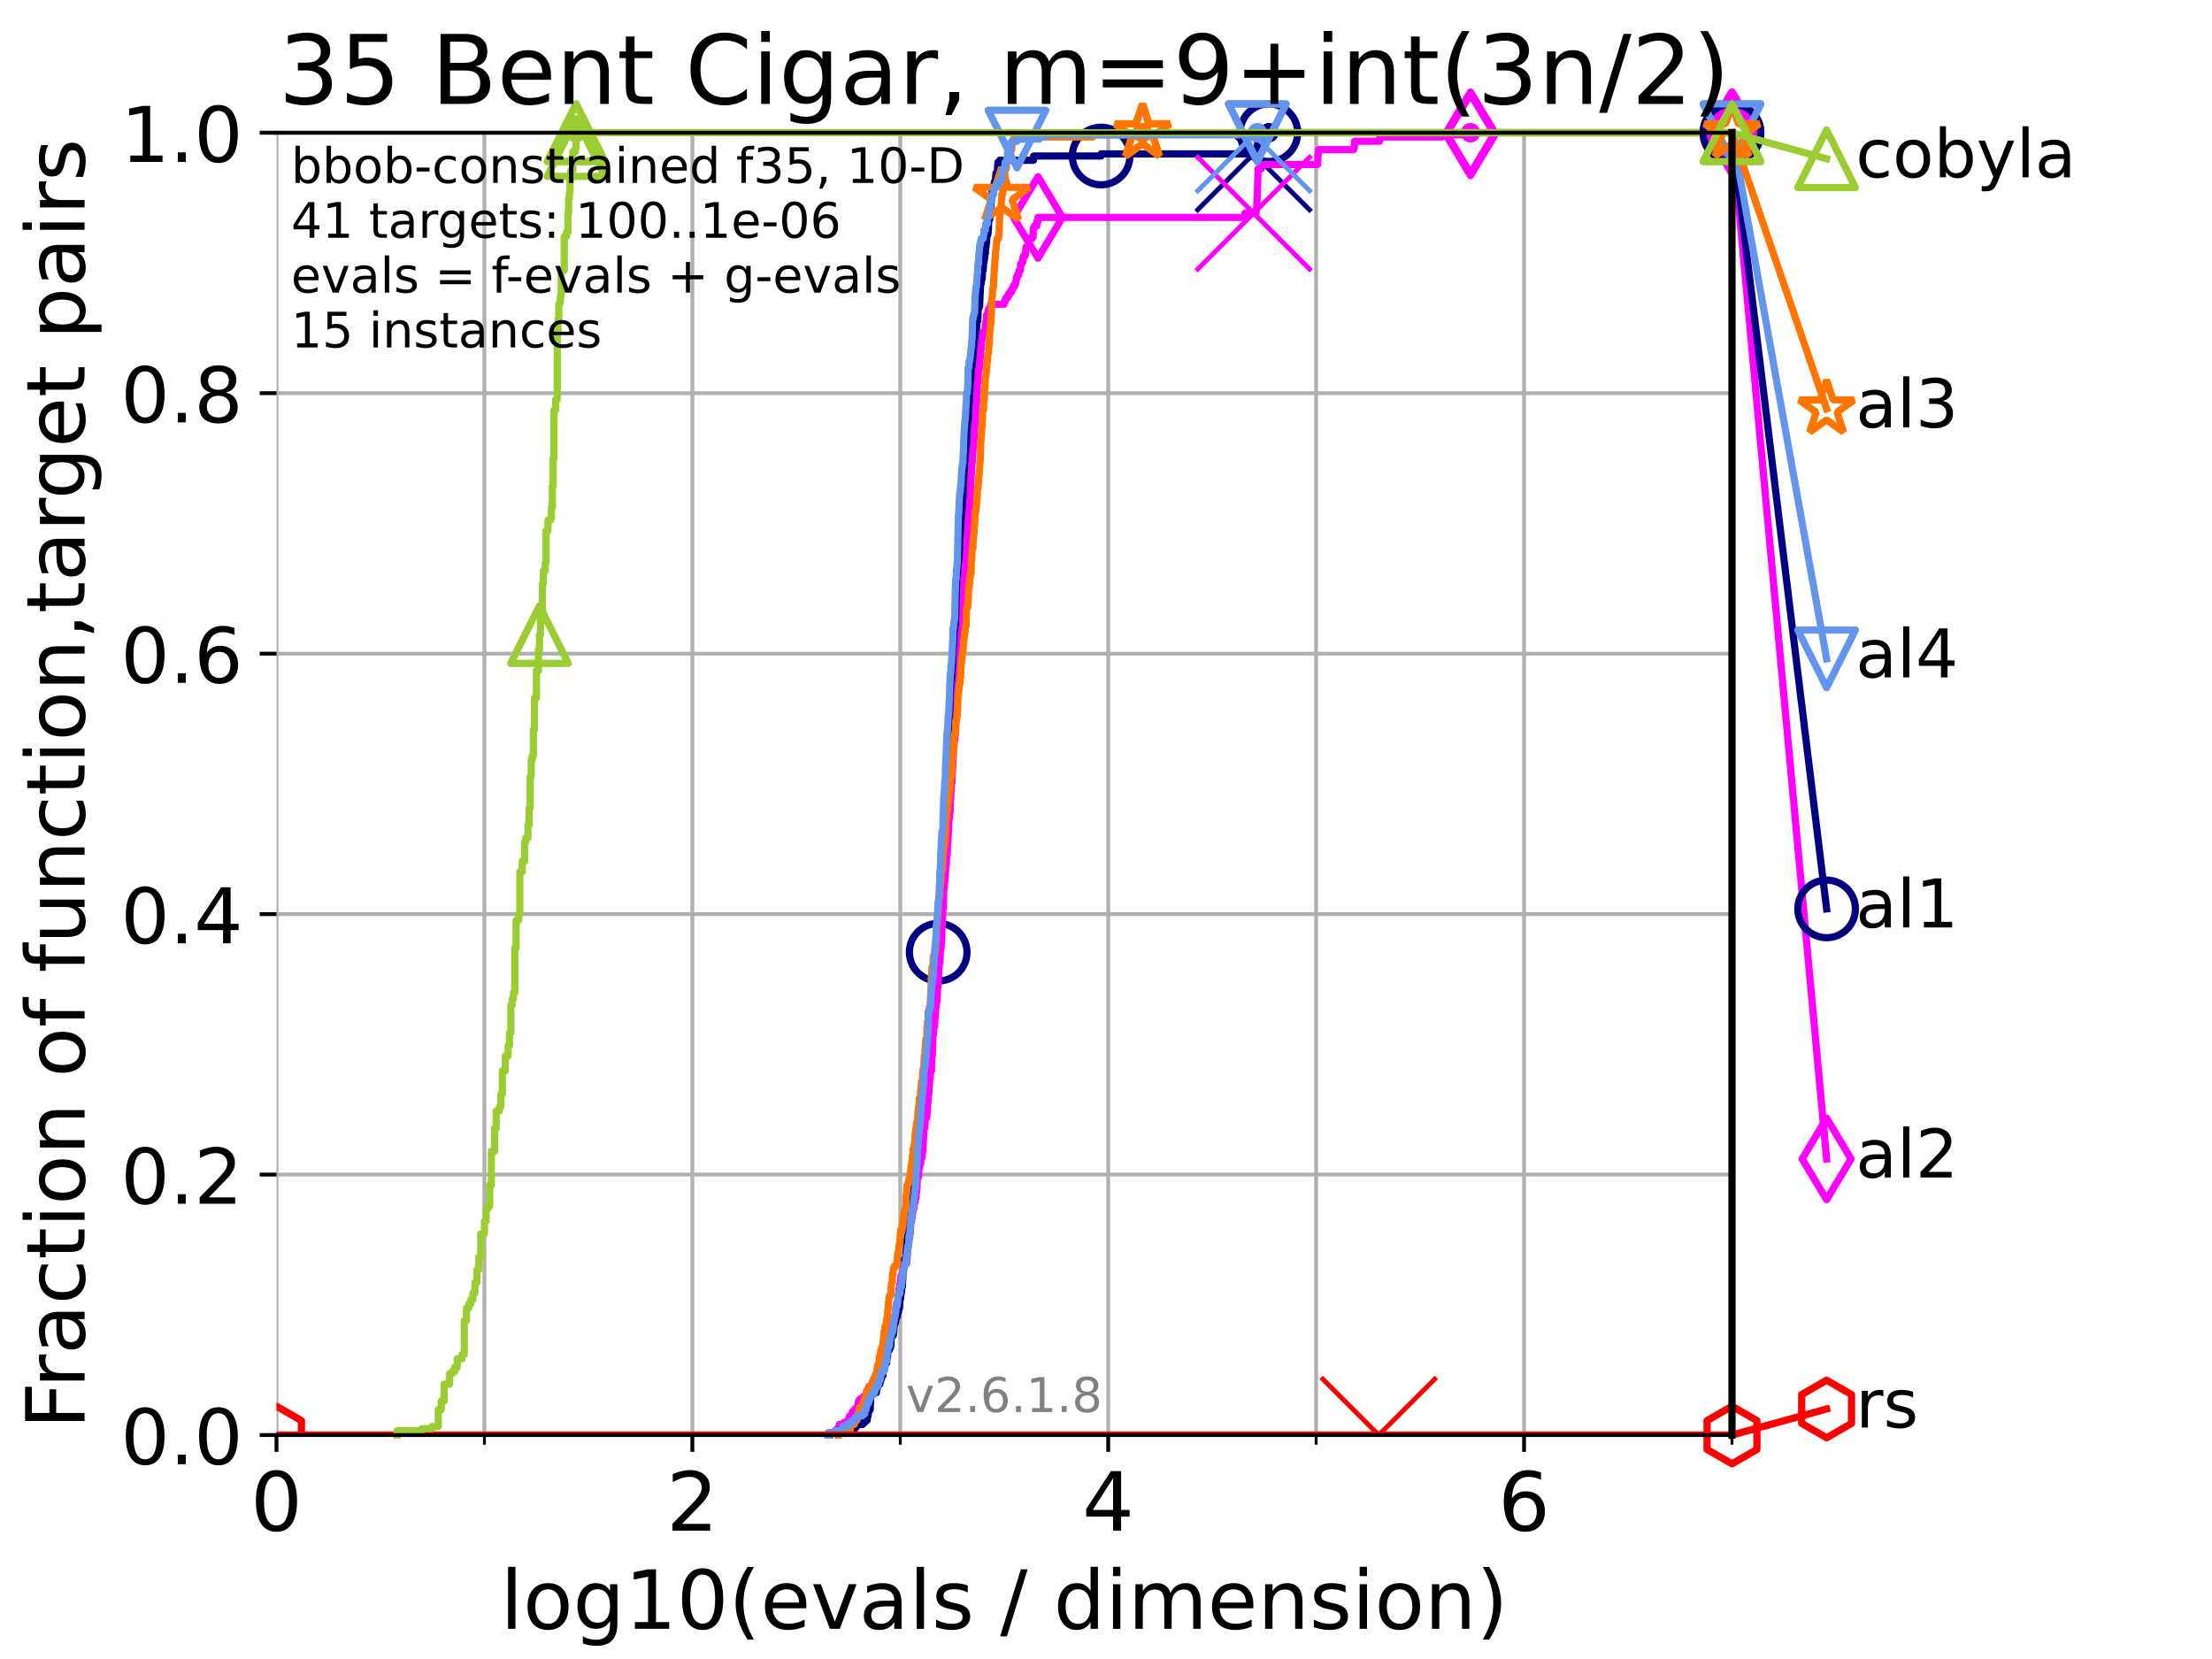 <?xml version="1.0" encoding="utf-8" standalone="no"?>
<!DOCTYPE svg PUBLIC "-//W3C//DTD SVG 1.1//EN"
  "http://www.w3.org/Graphics/SVG/1.1/DTD/svg11.dtd">
<!-- Created with matplotlib (https://matplotlib.org/) -->
<svg height="345.6pt" version="1.1" viewBox="0 0 460.8 345.6" width="460.8pt" xmlns="http://www.w3.org/2000/svg" xmlns:xlink="http://www.w3.org/1999/xlink">
 <defs>
  <style type="text/css">*{stroke-linecap:butt;stroke-linejoin:round;}</style>
 </defs>
 <g id="figure_1">
  <g id="patch_1">
   <path d="M 0 345.6 
L 460.8 345.6 
L 460.8 0 
L 0 0 
z
" style="fill:#ffffff;"/>
  </g>
  <g id="axes_1">
   <g id="patch_2">
    <path d="M 57.6 298.944 
L 360.806 298.944 
L 360.806 27.648 
L 57.6 27.648 
z
" style="fill:#ffffff;"/>
   </g>
   <g id="matplotlib.axis_1">
    <g id="xtick_1">
     <g id="line2d_1">
      <path clip-path="url(#pb02af76625)" d="M 57.6 298.944 
L 57.6 27.648 
" style="fill:none;stroke:#b0b0b0;stroke-linecap:square;stroke-width:0.8;"/>
     </g>
     <g id="line2d_2">
      <defs>
       <path d="M 0 0 
L 0 3.5 
" id="m07cd4be23c" style="stroke:#000000;stroke-width:0.8;"/>
      </defs>
      <g>
       <use style="stroke:#000000;stroke-width:0.8;" x="57.6" xlink:href="#m07cd4be23c" y="298.944"/>
      </g>
     </g>
     <g id="text_1">
      <!-- 0 -->
      <g transform="translate(52.192 318.861)scale(0.17 -0.17)">
       <defs>
        <path d="M 31.781 66.406 
Q 24.172 66.406 20.328 58.906 
Q 16.5 51.422 16.5 36.375 
Q 16.5 21.391 20.328 13.891 
Q 24.172 6.391 31.781 6.391 
Q 39.453 6.391 43.281 13.891 
Q 47.125 21.391 47.125 36.375 
Q 47.125 51.422 43.281 58.906 
Q 39.453 66.406 31.781 66.406 
z
M 31.781 74.219 
Q 44.047 74.219 50.516 64.516 
Q 56.984 54.828 56.984 36.375 
Q 56.984 17.969 50.516 8.266 
Q 44.047 -1.422 31.781 -1.422 
Q 19.531 -1.422 13.062 8.266 
Q 6.594 17.969 6.594 36.375 
Q 6.594 54.828 13.062 64.516 
Q 19.531 74.219 31.781 74.219 
z
" id="DejaVuSans-48"/>
       </defs>
       <use xlink:href="#DejaVuSans-48"/>
      </g>
     </g>
    </g>
    <g id="xtick_2">
     <g id="line2d_3">
      <path clip-path="url(#pb02af76625)" d="M 144.23 298.944 
L 144.23 27.648 
" style="fill:none;stroke:#b0b0b0;stroke-linecap:square;stroke-width:0.8;"/>
     </g>
     <g id="line2d_4">
      <g>
       <use style="stroke:#000000;stroke-width:0.8;" x="144.23" xlink:href="#m07cd4be23c" y="298.944"/>
      </g>
     </g>
     <g id="text_2">
      <!-- 2 -->
      <g transform="translate(138.822 318.861)scale(0.17 -0.17)">
       <defs>
        <path d="M 19.188 8.297 
L 53.609 8.297 
L 53.609 0 
L 7.328 0 
L 7.328 8.297 
Q 12.938 14.109 22.625 23.891 
Q 32.328 33.688 34.812 36.531 
Q 39.547 41.844 41.422 45.531 
Q 43.312 49.219 43.312 52.781 
Q 43.312 58.594 39.234 62.25 
Q 35.156 65.922 28.609 65.922 
Q 23.969 65.922 18.812 64.312 
Q 13.672 62.703 7.812 59.422 
L 7.812 69.391 
Q 13.766 71.781 18.938 73 
Q 24.125 74.219 28.422 74.219 
Q 39.75 74.219 46.484 68.547 
Q 53.219 62.891 53.219 53.422 
Q 53.219 48.922 51.531 44.891 
Q 49.859 40.875 45.406 35.406 
Q 44.188 33.984 37.641 27.219 
Q 31.109 20.453 19.188 8.297 
z
" id="DejaVuSans-50"/>
       </defs>
       <use xlink:href="#DejaVuSans-50"/>
      </g>
     </g>
    </g>
    <g id="xtick_3">
     <g id="line2d_5">
      <path clip-path="url(#pb02af76625)" d="M 230.861 298.944 
L 230.861 27.648 
" style="fill:none;stroke:#b0b0b0;stroke-linecap:square;stroke-width:0.8;"/>
     </g>
     <g id="line2d_6">
      <g>
       <use style="stroke:#000000;stroke-width:0.8;" x="230.861" xlink:href="#m07cd4be23c" y="298.944"/>
      </g>
     </g>
     <g id="text_3">
      <!-- 4 -->
      <g transform="translate(225.453 318.861)scale(0.17 -0.17)">
       <defs>
        <path d="M 37.797 64.312 
L 12.891 25.391 
L 37.797 25.391 
z
M 35.203 72.906 
L 47.609 72.906 
L 47.609 25.391 
L 58.016 25.391 
L 58.016 17.188 
L 47.609 17.188 
L 47.609 0 
L 37.797 0 
L 37.797 17.188 
L 4.891 17.188 
L 4.891 26.703 
z
" id="DejaVuSans-52"/>
       </defs>
       <use xlink:href="#DejaVuSans-52"/>
      </g>
     </g>
    </g>
    <g id="xtick_4">
     <g id="line2d_7">
      <path clip-path="url(#pb02af76625)" d="M 317.491 298.944 
L 317.491 27.648 
" style="fill:none;stroke:#b0b0b0;stroke-linecap:square;stroke-width:0.8;"/>
     </g>
     <g id="line2d_8">
      <g>
       <use style="stroke:#000000;stroke-width:0.8;" x="317.491" xlink:href="#m07cd4be23c" y="298.944"/>
      </g>
     </g>
     <g id="text_4">
      <!-- 6 -->
      <g transform="translate(312.083 318.861)scale(0.17 -0.17)">
       <defs>
        <path d="M 33.016 40.375 
Q 26.375 40.375 22.484 35.828 
Q 18.609 31.297 18.609 23.391 
Q 18.609 15.531 22.484 10.953 
Q 26.375 6.391 33.016 6.391 
Q 39.656 6.391 43.531 10.953 
Q 47.406 15.531 47.406 23.391 
Q 47.406 31.297 43.531 35.828 
Q 39.656 40.375 33.016 40.375 
z
M 52.594 71.297 
L 52.594 62.312 
Q 48.875 64.062 45.094 64.984 
Q 41.312 65.922 37.594 65.922 
Q 27.828 65.922 22.672 59.328 
Q 17.531 52.734 16.797 39.406 
Q 19.672 43.656 24.016 45.922 
Q 28.375 48.188 33.594 48.188 
Q 44.578 48.188 50.953 41.516 
Q 57.328 34.859 57.328 23.391 
Q 57.328 12.156 50.688 5.359 
Q 44.047 -1.422 33.016 -1.422 
Q 20.359 -1.422 13.672 8.266 
Q 6.984 17.969 6.984 36.375 
Q 6.984 53.656 15.188 63.938 
Q 23.391 74.219 37.203 74.219 
Q 40.922 74.219 44.703 73.484 
Q 48.484 72.75 52.594 71.297 
z
" id="DejaVuSans-54"/>
       </defs>
       <use xlink:href="#DejaVuSans-54"/>
      </g>
     </g>
    </g>
    <g id="xtick_5">
     <g id="line2d_9">
      <path clip-path="url(#pb02af76625)" d="M 100.915 298.944 
L 100.915 27.648 
" style="fill:none;stroke:#b0b0b0;stroke-linecap:square;stroke-width:0.8;"/>
     </g>
     <g id="line2d_10">
      <defs>
       <path d="M 0 0 
L 0 2 
" id="mcf57430782" style="stroke:#000000;stroke-width:0.6;"/>
      </defs>
      <g>
       <use style="stroke:#000000;stroke-width:0.6;" x="100.915" xlink:href="#mcf57430782" y="298.944"/>
      </g>
     </g>
    </g>
    <g id="xtick_6">
     <g id="line2d_11">
      <path clip-path="url(#pb02af76625)" d="M 187.546 298.944 
L 187.546 27.648 
" style="fill:none;stroke:#b0b0b0;stroke-linecap:square;stroke-width:0.8;"/>
     </g>
     <g id="line2d_12">
      <g>
       <use style="stroke:#000000;stroke-width:0.6;" x="187.546" xlink:href="#mcf57430782" y="298.944"/>
      </g>
     </g>
    </g>
    <g id="xtick_7">
     <g id="line2d_13">
      <path clip-path="url(#pb02af76625)" d="M 274.176 298.944 
L 274.176 27.648 
" style="fill:none;stroke:#b0b0b0;stroke-linecap:square;stroke-width:0.8;"/>
     </g>
     <g id="line2d_14">
      <g>
       <use style="stroke:#000000;stroke-width:0.6;" x="274.176" xlink:href="#mcf57430782" y="298.944"/>
      </g>
     </g>
    </g>
    <g id="xtick_8">
     <g id="line2d_15">
      <path clip-path="url(#pb02af76625)" d="M 360.806 298.944 
L 360.806 27.648 
" style="fill:none;stroke:#b0b0b0;stroke-linecap:square;stroke-width:0.8;"/>
     </g>
     <g id="line2d_16">
      <g>
       <use style="stroke:#000000;stroke-width:0.6;" x="360.806" xlink:href="#mcf57430782" y="298.944"/>
      </g>
     </g>
    </g>
    <g id="text_5">
     <!-- log10(evals / dimension) -->
     <g transform="translate(104.239 339.314)scale(0.17 -0.17)">
      <defs>
       <path d="M 9.422 75.984 
L 18.406 75.984 
L 18.406 0 
L 9.422 0 
z
" id="DejaVuSans-108"/>
       <path d="M 30.609 48.391 
Q 23.391 48.391 19.188 42.75 
Q 14.984 37.109 14.984 27.297 
Q 14.984 17.484 19.156 11.844 
Q 23.344 6.203 30.609 6.203 
Q 37.797 6.203 41.984 11.859 
Q 46.188 17.531 46.188 27.297 
Q 46.188 37.016 41.984 42.703 
Q 37.797 48.391 30.609 48.391 
z
M 30.609 56 
Q 42.328 56 49.016 48.375 
Q 55.719 40.766 55.719 27.297 
Q 55.719 13.875 49.016 6.219 
Q 42.328 -1.422 30.609 -1.422 
Q 18.844 -1.422 12.172 6.219 
Q 5.516 13.875 5.516 27.297 
Q 5.516 40.766 12.172 48.375 
Q 18.844 56 30.609 56 
z
" id="DejaVuSans-111"/>
       <path d="M 45.406 27.984 
Q 45.406 37.75 41.375 43.109 
Q 37.359 48.484 30.078 48.484 
Q 22.859 48.484 18.828 43.109 
Q 14.797 37.75 14.797 27.984 
Q 14.797 18.266 18.828 12.891 
Q 22.859 7.516 30.078 7.516 
Q 37.359 7.516 41.375 12.891 
Q 45.406 18.266 45.406 27.984 
z
M 54.391 6.781 
Q 54.391 -7.172 48.188 -13.984 
Q 42 -20.797 29.203 -20.797 
Q 24.469 -20.797 20.266 -20.094 
Q 16.062 -19.391 12.109 -17.922 
L 12.109 -9.188 
Q 16.062 -11.328 19.922 -12.344 
Q 23.781 -13.375 27.781 -13.375 
Q 36.625 -13.375 41.016 -8.766 
Q 45.406 -4.156 45.406 5.172 
L 45.406 9.625 
Q 42.625 4.781 38.281 2.391 
Q 33.938 0 27.875 0 
Q 17.828 0 11.672 7.656 
Q 5.516 15.328 5.516 27.984 
Q 5.516 40.672 11.672 48.328 
Q 17.828 56 27.875 56 
Q 33.938 56 38.281 53.609 
Q 42.625 51.219 45.406 46.391 
L 45.406 54.688 
L 54.391 54.688 
z
" id="DejaVuSans-103"/>
       <path d="M 12.406 8.297 
L 28.516 8.297 
L 28.516 63.922 
L 10.984 60.406 
L 10.984 69.391 
L 28.422 72.906 
L 38.281 72.906 
L 38.281 8.297 
L 54.391 8.297 
L 54.391 0 
L 12.406 0 
z
" id="DejaVuSans-49"/>
       <path d="M 31 75.875 
Q 24.469 64.656 21.281 53.656 
Q 18.109 42.672 18.109 31.391 
Q 18.109 20.125 21.312 9.062 
Q 24.516 -2 31 -13.188 
L 23.188 -13.188 
Q 15.875 -1.703 12.234 9.375 
Q 8.594 20.453 8.594 31.391 
Q 8.594 42.281 12.203 53.312 
Q 15.828 64.359 23.188 75.875 
z
" id="DejaVuSans-40"/>
       <path d="M 56.203 29.594 
L 56.203 25.203 
L 14.891 25.203 
Q 15.484 15.922 20.484 11.062 
Q 25.484 6.203 34.422 6.203 
Q 39.594 6.203 44.453 7.469 
Q 49.312 8.734 54.109 11.281 
L 54.109 2.781 
Q 49.266 0.734 44.188 -0.344 
Q 39.109 -1.422 33.891 -1.422 
Q 20.797 -1.422 13.156 6.188 
Q 5.516 13.812 5.516 26.812 
Q 5.516 40.234 12.766 48.109 
Q 20.016 56 32.328 56 
Q 43.359 56 49.781 48.891 
Q 56.203 41.797 56.203 29.594 
z
M 47.219 32.234 
Q 47.125 39.594 43.094 43.984 
Q 39.062 48.391 32.422 48.391 
Q 24.906 48.391 20.391 44.141 
Q 15.875 39.891 15.188 32.172 
z
" id="DejaVuSans-101"/>
       <path d="M 2.984 54.688 
L 12.5 54.688 
L 29.594 8.797 
L 46.688 54.688 
L 56.203 54.688 
L 35.688 0 
L 23.484 0 
z
" id="DejaVuSans-118"/>
       <path d="M 34.281 27.484 
Q 23.391 27.484 19.188 25 
Q 14.984 22.516 14.984 16.5 
Q 14.984 11.719 18.141 8.906 
Q 21.297 6.109 26.703 6.109 
Q 34.188 6.109 38.703 11.406 
Q 43.219 16.703 43.219 25.484 
L 43.219 27.484 
z
M 52.203 31.203 
L 52.203 0 
L 43.219 0 
L 43.219 8.297 
Q 40.141 3.328 35.547 0.953 
Q 30.953 -1.422 24.312 -1.422 
Q 15.922 -1.422 10.953 3.297 
Q 6 8.016 6 15.922 
Q 6 25.141 12.172 29.828 
Q 18.359 34.516 30.609 34.516 
L 43.219 34.516 
L 43.219 35.406 
Q 43.219 41.609 39.141 45 
Q 35.062 48.391 27.688 48.391 
Q 23 48.391 18.547 47.266 
Q 14.109 46.141 10.016 43.891 
L 10.016 52.203 
Q 14.938 54.109 19.578 55.047 
Q 24.219 56 28.609 56 
Q 40.484 56 46.344 49.844 
Q 52.203 43.703 52.203 31.203 
z
" id="DejaVuSans-97"/>
       <path d="M 44.281 53.078 
L 44.281 44.578 
Q 40.484 46.531 36.375 47.5 
Q 32.281 48.484 27.875 48.484 
Q 21.188 48.484 17.844 46.438 
Q 14.5 44.391 14.5 40.281 
Q 14.5 37.156 16.891 35.375 
Q 19.281 33.594 26.516 31.984 
L 29.594 31.297 
Q 39.156 29.25 43.188 25.516 
Q 47.219 21.781 47.219 15.094 
Q 47.219 7.469 41.188 3.016 
Q 35.156 -1.422 24.609 -1.422 
Q 20.219 -1.422 15.453 -0.562 
Q 10.688 0.297 5.422 2 
L 5.422 11.281 
Q 10.406 8.688 15.234 7.391 
Q 20.062 6.109 24.812 6.109 
Q 31.156 6.109 34.562 8.281 
Q 37.984 10.453 37.984 14.406 
Q 37.984 18.062 35.516 20.016 
Q 33.062 21.969 24.703 23.781 
L 21.578 24.516 
Q 13.234 26.266 9.516 29.906 
Q 5.812 33.547 5.812 39.891 
Q 5.812 47.609 11.281 51.797 
Q 16.75 56 26.812 56 
Q 31.781 56 36.172 55.266 
Q 40.578 54.547 44.281 53.078 
z
" id="DejaVuSans-115"/>
       <path id="DejaVuSans-32"/>
       <path d="M 25.391 72.906 
L 33.688 72.906 
L 8.297 -9.281 
L 0 -9.281 
z
" id="DejaVuSans-47"/>
       <path d="M 45.406 46.391 
L 45.406 75.984 
L 54.391 75.984 
L 54.391 0 
L 45.406 0 
L 45.406 8.203 
Q 42.578 3.328 38.25 0.953 
Q 33.938 -1.422 27.875 -1.422 
Q 17.969 -1.422 11.734 6.484 
Q 5.516 14.406 5.516 27.297 
Q 5.516 40.188 11.734 48.094 
Q 17.969 56 27.875 56 
Q 33.938 56 38.25 53.625 
Q 42.578 51.266 45.406 46.391 
z
M 14.797 27.297 
Q 14.797 17.391 18.875 11.75 
Q 22.953 6.109 30.078 6.109 
Q 37.203 6.109 41.297 11.75 
Q 45.406 17.391 45.406 27.297 
Q 45.406 37.203 41.297 42.844 
Q 37.203 48.484 30.078 48.484 
Q 22.953 48.484 18.875 42.844 
Q 14.797 37.203 14.797 27.297 
z
" id="DejaVuSans-100"/>
       <path d="M 9.422 54.688 
L 18.406 54.688 
L 18.406 0 
L 9.422 0 
z
M 9.422 75.984 
L 18.406 75.984 
L 18.406 64.594 
L 9.422 64.594 
z
" id="DejaVuSans-105"/>
       <path d="M 52 44.188 
Q 55.375 50.25 60.062 53.125 
Q 64.75 56 71.094 56 
Q 79.641 56 84.281 50.016 
Q 88.922 44.047 88.922 33.016 
L 88.922 0 
L 79.891 0 
L 79.891 32.719 
Q 79.891 40.578 77.094 44.375 
Q 74.312 48.188 68.609 48.188 
Q 61.625 48.188 57.562 43.547 
Q 53.516 38.922 53.516 30.906 
L 53.516 0 
L 44.484 0 
L 44.484 32.719 
Q 44.484 40.625 41.703 44.406 
Q 38.922 48.188 33.109 48.188 
Q 26.219 48.188 22.156 43.531 
Q 18.109 38.875 18.109 30.906 
L 18.109 0 
L 9.078 0 
L 9.078 54.688 
L 18.109 54.688 
L 18.109 46.188 
Q 21.188 51.219 25.484 53.609 
Q 29.781 56 35.688 56 
Q 41.656 56 45.828 52.969 
Q 50 49.953 52 44.188 
z
" id="DejaVuSans-109"/>
       <path d="M 54.891 33.016 
L 54.891 0 
L 45.906 0 
L 45.906 32.719 
Q 45.906 40.484 42.875 44.328 
Q 39.844 48.188 33.797 48.188 
Q 26.516 48.188 22.312 43.547 
Q 18.109 38.922 18.109 30.906 
L 18.109 0 
L 9.078 0 
L 9.078 54.688 
L 18.109 54.688 
L 18.109 46.188 
Q 21.344 51.125 25.703 53.562 
Q 30.078 56 35.797 56 
Q 45.219 56 50.047 50.172 
Q 54.891 44.344 54.891 33.016 
z
" id="DejaVuSans-110"/>
       <path d="M 8.016 75.875 
L 15.828 75.875 
Q 23.141 64.359 26.781 53.312 
Q 30.422 42.281 30.422 31.391 
Q 30.422 20.453 26.781 9.375 
Q 23.141 -1.703 15.828 -13.188 
L 8.016 -13.188 
Q 14.5 -2 17.703 9.062 
Q 20.906 20.125 20.906 31.391 
Q 20.906 42.672 17.703 53.656 
Q 14.5 64.656 8.016 75.875 
z
" id="DejaVuSans-41"/>
      </defs>
      <use xlink:href="#DejaVuSans-108"/>
      <use x="27.783" xlink:href="#DejaVuSans-111"/>
      <use x="88.965" xlink:href="#DejaVuSans-103"/>
      <use x="152.441" xlink:href="#DejaVuSans-49"/>
      <use x="216.064" xlink:href="#DejaVuSans-48"/>
      <use x="279.688" xlink:href="#DejaVuSans-40"/>
      <use x="318.701" xlink:href="#DejaVuSans-101"/>
      <use x="380.225" xlink:href="#DejaVuSans-118"/>
      <use x="439.404" xlink:href="#DejaVuSans-97"/>
      <use x="500.684" xlink:href="#DejaVuSans-108"/>
      <use x="528.467" xlink:href="#DejaVuSans-115"/>
      <use x="580.566" xlink:href="#DejaVuSans-32"/>
      <use x="612.354" xlink:href="#DejaVuSans-47"/>
      <use x="646.045" xlink:href="#DejaVuSans-32"/>
      <use x="677.832" xlink:href="#DejaVuSans-100"/>
      <use x="741.309" xlink:href="#DejaVuSans-105"/>
      <use x="769.092" xlink:href="#DejaVuSans-109"/>
      <use x="866.504" xlink:href="#DejaVuSans-101"/>
      <use x="928.027" xlink:href="#DejaVuSans-110"/>
      <use x="991.406" xlink:href="#DejaVuSans-115"/>
      <use x="1043.506" xlink:href="#DejaVuSans-105"/>
      <use x="1071.289" xlink:href="#DejaVuSans-111"/>
      <use x="1132.471" xlink:href="#DejaVuSans-110"/>
      <use x="1195.85" xlink:href="#DejaVuSans-41"/>
     </g>
    </g>
   </g>
   <g id="matplotlib.axis_2">
    <g id="ytick_1">
     <g id="line2d_17">
      <path clip-path="url(#pb02af76625)" d="M 57.6 298.944 
L 360.806 298.944 
" style="fill:none;stroke:#b0b0b0;stroke-linecap:square;stroke-width:0.8;"/>
     </g>
     <g id="line2d_18">
      <defs>
       <path d="M 0 0 
L -3.5 0 
" id="me22f017b91" style="stroke:#000000;stroke-width:0.8;"/>
      </defs>
      <g>
       <use style="stroke:#000000;stroke-width:0.8;" x="57.6" xlink:href="#me22f017b91" y="298.944"/>
      </g>
     </g>
     <g id="text_6">
      <!-- 0.0 -->
      <g transform="translate(25.155 305.023)scale(0.16 -0.16)">
       <defs>
        <path d="M 10.688 12.406 
L 21 12.406 
L 21 0 
L 10.688 0 
z
" id="DejaVuSans-46"/>
       </defs>
       <use xlink:href="#DejaVuSans-48"/>
       <use x="63.623" xlink:href="#DejaVuSans-46"/>
       <use x="95.41" xlink:href="#DejaVuSans-48"/>
      </g>
     </g>
    </g>
    <g id="ytick_2">
     <g id="line2d_19">
      <path clip-path="url(#pb02af76625)" d="M 57.6 244.685 
L 360.806 244.685 
" style="fill:none;stroke:#b0b0b0;stroke-linecap:square;stroke-width:0.8;"/>
     </g>
     <g id="line2d_20">
      <g>
       <use style="stroke:#000000;stroke-width:0.8;" x="57.6" xlink:href="#me22f017b91" y="244.685"/>
      </g>
     </g>
     <g id="text_7">
      <!-- 0.2 -->
      <g transform="translate(25.155 250.764)scale(0.16 -0.16)">
       <use xlink:href="#DejaVuSans-48"/>
       <use x="63.623" xlink:href="#DejaVuSans-46"/>
       <use x="95.41" xlink:href="#DejaVuSans-50"/>
      </g>
     </g>
    </g>
    <g id="ytick_3">
     <g id="line2d_21">
      <path clip-path="url(#pb02af76625)" d="M 57.6 190.426 
L 360.806 190.426 
" style="fill:none;stroke:#b0b0b0;stroke-linecap:square;stroke-width:0.8;"/>
     </g>
     <g id="line2d_22">
      <g>
       <use style="stroke:#000000;stroke-width:0.8;" x="57.6" xlink:href="#me22f017b91" y="190.426"/>
      </g>
     </g>
     <g id="text_8">
      <!-- 0.4 -->
      <g transform="translate(25.155 196.504)scale(0.16 -0.16)">
       <use xlink:href="#DejaVuSans-48"/>
       <use x="63.623" xlink:href="#DejaVuSans-46"/>
       <use x="95.41" xlink:href="#DejaVuSans-52"/>
      </g>
     </g>
    </g>
    <g id="ytick_4">
     <g id="line2d_23">
      <path clip-path="url(#pb02af76625)" d="M 57.6 136.166 
L 360.806 136.166 
" style="fill:none;stroke:#b0b0b0;stroke-linecap:square;stroke-width:0.8;"/>
     </g>
     <g id="line2d_24">
      <g>
       <use style="stroke:#000000;stroke-width:0.8;" x="57.6" xlink:href="#me22f017b91" y="136.166"/>
      </g>
     </g>
     <g id="text_9">
      <!-- 0.6 -->
      <g transform="translate(25.155 142.245)scale(0.16 -0.16)">
       <use xlink:href="#DejaVuSans-48"/>
       <use x="63.623" xlink:href="#DejaVuSans-46"/>
       <use x="95.41" xlink:href="#DejaVuSans-54"/>
      </g>
     </g>
    </g>
    <g id="ytick_5">
     <g id="line2d_25">
      <path clip-path="url(#pb02af76625)" d="M 57.6 81.907 
L 360.806 81.907 
" style="fill:none;stroke:#b0b0b0;stroke-linecap:square;stroke-width:0.8;"/>
     </g>
     <g id="line2d_26">
      <g>
       <use style="stroke:#000000;stroke-width:0.8;" x="57.6" xlink:href="#me22f017b91" y="81.907"/>
      </g>
     </g>
     <g id="text_10">
      <!-- 0.8 -->
      <g transform="translate(25.155 87.986)scale(0.16 -0.16)">
       <defs>
        <path d="M 31.781 34.625 
Q 24.75 34.625 20.719 30.859 
Q 16.703 27.094 16.703 20.516 
Q 16.703 13.922 20.719 10.156 
Q 24.75 6.391 31.781 6.391 
Q 38.812 6.391 42.859 10.172 
Q 46.922 13.969 46.922 20.516 
Q 46.922 27.094 42.891 30.859 
Q 38.875 34.625 31.781 34.625 
z
M 21.922 38.812 
Q 15.578 40.375 12.031 44.719 
Q 8.5 49.078 8.5 55.328 
Q 8.5 64.062 14.719 69.141 
Q 20.953 74.219 31.781 74.219 
Q 42.672 74.219 48.875 69.141 
Q 55.078 64.062 55.078 55.328 
Q 55.078 49.078 51.531 44.719 
Q 48 40.375 41.703 38.812 
Q 48.828 37.156 52.797 32.312 
Q 56.781 27.484 56.781 20.516 
Q 56.781 9.906 50.312 4.234 
Q 43.844 -1.422 31.781 -1.422 
Q 19.734 -1.422 13.25 4.234 
Q 6.781 9.906 6.781 20.516 
Q 6.781 27.484 10.781 32.312 
Q 14.797 37.156 21.922 38.812 
z
M 18.312 54.391 
Q 18.312 48.734 21.844 45.562 
Q 25.391 42.391 31.781 42.391 
Q 38.141 42.391 41.719 45.562 
Q 45.312 48.734 45.312 54.391 
Q 45.312 60.062 41.719 63.234 
Q 38.141 66.406 31.781 66.406 
Q 25.391 66.406 21.844 63.234 
Q 18.312 60.062 18.312 54.391 
z
" id="DejaVuSans-56"/>
       </defs>
       <use xlink:href="#DejaVuSans-48"/>
       <use x="63.623" xlink:href="#DejaVuSans-46"/>
       <use x="95.41" xlink:href="#DejaVuSans-56"/>
      </g>
     </g>
    </g>
    <g id="ytick_6">
     <g id="line2d_27">
      <path clip-path="url(#pb02af76625)" d="M 57.6 27.648 
L 360.806 27.648 
" style="fill:none;stroke:#b0b0b0;stroke-linecap:square;stroke-width:0.8;"/>
     </g>
     <g id="line2d_28">
      <g>
       <use style="stroke:#000000;stroke-width:0.8;" x="57.6" xlink:href="#me22f017b91" y="27.648"/>
      </g>
     </g>
     <g id="text_11">
      <!-- 1.0 -->
      <g transform="translate(25.155 33.727)scale(0.16 -0.16)">
       <use xlink:href="#DejaVuSans-49"/>
       <use x="63.623" xlink:href="#DejaVuSans-46"/>
       <use x="95.41" xlink:href="#DejaVuSans-48"/>
      </g>
     </g>
    </g>
    <g id="text_12">
     <!-- Fraction of function,target pairs -->
     <g transform="translate(17.62 297.681)rotate(-90)scale(0.17 -0.17)">
      <defs>
       <path d="M 9.812 72.906 
L 51.703 72.906 
L 51.703 64.594 
L 19.672 64.594 
L 19.672 43.109 
L 48.578 43.109 
L 48.578 34.812 
L 19.672 34.812 
L 19.672 0 
L 9.812 0 
z
" id="DejaVuSans-70"/>
       <path d="M 41.109 46.297 
Q 39.594 47.172 37.812 47.578 
Q 36.031 48 33.891 48 
Q 26.266 48 22.188 43.047 
Q 18.109 38.094 18.109 28.812 
L 18.109 0 
L 9.078 0 
L 9.078 54.688 
L 18.109 54.688 
L 18.109 46.188 
Q 20.953 51.172 25.484 53.578 
Q 30.031 56 36.531 56 
Q 37.453 56 38.578 55.875 
Q 39.703 55.766 41.062 55.516 
z
" id="DejaVuSans-114"/>
       <path d="M 48.781 52.594 
L 48.781 44.188 
Q 44.969 46.297 41.141 47.344 
Q 37.312 48.391 33.406 48.391 
Q 24.656 48.391 19.812 42.844 
Q 14.984 37.312 14.984 27.297 
Q 14.984 17.281 19.812 11.734 
Q 24.656 6.203 33.406 6.203 
Q 37.312 6.203 41.141 7.25 
Q 44.969 8.297 48.781 10.406 
L 48.781 2.094 
Q 45.016 0.344 40.984 -0.531 
Q 36.969 -1.422 32.422 -1.422 
Q 20.062 -1.422 12.781 6.344 
Q 5.516 14.109 5.516 27.297 
Q 5.516 40.672 12.859 48.328 
Q 20.219 56 33.016 56 
Q 37.156 56 41.109 55.141 
Q 45.062 54.297 48.781 52.594 
z
" id="DejaVuSans-99"/>
       <path d="M 18.312 70.219 
L 18.312 54.688 
L 36.812 54.688 
L 36.812 47.703 
L 18.312 47.703 
L 18.312 18.016 
Q 18.312 11.328 20.141 9.422 
Q 21.969 7.516 27.594 7.516 
L 36.812 7.516 
L 36.812 0 
L 27.594 0 
Q 17.188 0 13.234 3.875 
Q 9.281 7.766 9.281 18.016 
L 9.281 47.703 
L 2.688 47.703 
L 2.688 54.688 
L 9.281 54.688 
L 9.281 70.219 
z
" id="DejaVuSans-116"/>
       <path d="M 37.109 75.984 
L 37.109 68.5 
L 28.516 68.5 
Q 23.688 68.5 21.797 66.547 
Q 19.922 64.594 19.922 59.516 
L 19.922 54.688 
L 34.719 54.688 
L 34.719 47.703 
L 19.922 47.703 
L 19.922 0 
L 10.891 0 
L 10.891 47.703 
L 2.297 47.703 
L 2.297 54.688 
L 10.891 54.688 
L 10.891 58.5 
Q 10.891 67.625 15.141 71.797 
Q 19.391 75.984 28.609 75.984 
z
" id="DejaVuSans-102"/>
       <path d="M 8.5 21.578 
L 8.5 54.688 
L 17.484 54.688 
L 17.484 21.922 
Q 17.484 14.156 20.5 10.266 
Q 23.531 6.391 29.594 6.391 
Q 36.859 6.391 41.078 11.031 
Q 45.312 15.672 45.312 23.688 
L 45.312 54.688 
L 54.297 54.688 
L 54.297 0 
L 45.312 0 
L 45.312 8.406 
Q 42.047 3.422 37.719 1 
Q 33.406 -1.422 27.688 -1.422 
Q 18.266 -1.422 13.375 4.438 
Q 8.5 10.297 8.5 21.578 
z
M 31.109 56 
z
" id="DejaVuSans-117"/>
       <path d="M 11.719 12.406 
L 22.016 12.406 
L 22.016 4 
L 14.016 -11.625 
L 7.719 -11.625 
L 11.719 4 
z
" id="DejaVuSans-44"/>
       <path d="M 18.109 8.203 
L 18.109 -20.797 
L 9.078 -20.797 
L 9.078 54.688 
L 18.109 54.688 
L 18.109 46.391 
Q 20.953 51.266 25.266 53.625 
Q 29.594 56 35.594 56 
Q 45.562 56 51.781 48.094 
Q 58.016 40.188 58.016 27.297 
Q 58.016 14.406 51.781 6.484 
Q 45.562 -1.422 35.594 -1.422 
Q 29.594 -1.422 25.266 0.953 
Q 20.953 3.328 18.109 8.203 
z
M 48.688 27.297 
Q 48.688 37.203 44.609 42.844 
Q 40.531 48.484 33.406 48.484 
Q 26.266 48.484 22.188 42.844 
Q 18.109 37.203 18.109 27.297 
Q 18.109 17.391 22.188 11.75 
Q 26.266 6.109 33.406 6.109 
Q 40.531 6.109 44.609 11.75 
Q 48.688 17.391 48.688 27.297 
z
" id="DejaVuSans-112"/>
      </defs>
      <use xlink:href="#DejaVuSans-70"/>
      <use x="50.27" xlink:href="#DejaVuSans-114"/>
      <use x="91.383" xlink:href="#DejaVuSans-97"/>
      <use x="152.662" xlink:href="#DejaVuSans-99"/>
      <use x="207.643" xlink:href="#DejaVuSans-116"/>
      <use x="246.852" xlink:href="#DejaVuSans-105"/>
      <use x="274.635" xlink:href="#DejaVuSans-111"/>
      <use x="335.816" xlink:href="#DejaVuSans-110"/>
      <use x="399.195" xlink:href="#DejaVuSans-32"/>
      <use x="430.982" xlink:href="#DejaVuSans-111"/>
      <use x="492.164" xlink:href="#DejaVuSans-102"/>
      <use x="527.369" xlink:href="#DejaVuSans-32"/>
      <use x="559.156" xlink:href="#DejaVuSans-102"/>
      <use x="594.361" xlink:href="#DejaVuSans-117"/>
      <use x="657.74" xlink:href="#DejaVuSans-110"/>
      <use x="721.119" xlink:href="#DejaVuSans-99"/>
      <use x="776.1" xlink:href="#DejaVuSans-116"/>
      <use x="815.309" xlink:href="#DejaVuSans-105"/>
      <use x="843.092" xlink:href="#DejaVuSans-111"/>
      <use x="904.273" xlink:href="#DejaVuSans-110"/>
      <use x="967.652" xlink:href="#DejaVuSans-44"/>
      <use x="999.439" xlink:href="#DejaVuSans-116"/>
      <use x="1038.648" xlink:href="#DejaVuSans-97"/>
      <use x="1099.928" xlink:href="#DejaVuSans-114"/>
      <use x="1139.291" xlink:href="#DejaVuSans-103"/>
      <use x="1202.768" xlink:href="#DejaVuSans-101"/>
      <use x="1264.291" xlink:href="#DejaVuSans-116"/>
      <use x="1303.5" xlink:href="#DejaVuSans-32"/>
      <use x="1335.287" xlink:href="#DejaVuSans-112"/>
      <use x="1398.764" xlink:href="#DejaVuSans-97"/>
      <use x="1460.043" xlink:href="#DejaVuSans-105"/>
      <use x="1487.826" xlink:href="#DejaVuSans-114"/>
      <use x="1528.939" xlink:href="#DejaVuSans-115"/>
     </g>
    </g>
   </g>
   <g id="line2d_29">
    <defs>
     <path d="M 0 1.5 
C 0.398 1.5 0.779 1.342 1.061 1.061 
C 1.342 0.779 1.5 0.398 1.5 0 
C 1.5 -0.398 1.342 -0.779 1.061 -1.061 
C 0.779 -1.342 0.398 -1.5 0 -1.5 
C -0.398 -1.5 -0.779 -1.342 -1.061 -1.061 
C -1.342 -0.779 -1.5 -0.398 -1.5 0 
C -1.5 0.398 -1.342 0.779 -1.061 1.061 
C -0.779 1.342 -0.398 1.5 0 1.5 
z
" id="md392614193" style="stroke:#000080;"/>
    </defs>
    <g>
     <use style="fill:#000080;stroke:#000080;" x="264.335" xlink:href="#md392614193" y="27.648"/>
     <use style="fill:#000080;stroke:#000080;" x="264.335" xlink:href="#md392614193" y="27.648"/>
    </g>
   </g>
   <g id="line2d_30">
    <path d="M 172.745 298.944 
L 172.745 298.503 
L 175.146 298.503 
L 175.146 298.062 
L 177.027 298.062 
L 177.027 297.621 
L 178.126 297.621 
L 178.126 297.179 
L 178.453 297.179 
L 178.453 296.738 
L 179.715 296.738 
L 179.715 296.297 
L 180.182 296.297 
L 180.182 295.856 
L 180.655 295.856 
L 180.704 294.974 
L 180.833 294.974 
L 180.887 294.092 
L 180.999 294.092 
L 180.999 293.65 
L 181.28 293.65 
L 181.384 291.004 
L 181.488 291.004 
L 181.488 290.562 
L 181.726 290.562 
L 181.726 290.121 
L 182.573 290.121 
L 182.573 289.239 
L 182.758 289.239 
L 182.835 288.357 
L 183.289 288.357 
L 183.289 287.916 
L 183.411 287.916 
L 183.411 287.475 
L 183.547 287.475 
L 183.644 286.592 
L 183.929 286.592 
L 183.975 285.269 
L 184.192 285.269 
L 184.259 284.387 
L 184.406 284.387 
L 184.406 283.946 
L 184.706 283.946 
L 184.802 282.622 
L 184.906 282.622 
L 184.924 281.299 
L 185.25 281.299 
L 185.25 280.858 
L 185.457 280.858 
L 185.457 280.416 
L 185.591 280.416 
L 185.628 278.652 
L 185.732 278.652 
L 185.732 278.211 
L 186.081 278.211 
L 186.174 277.329 
L 186.231 277.329 
L 186.259 276.005 
L 186.376 276.005 
L 186.376 275.564 
L 186.531 275.564 
L 186.642 274.682 
L 186.697 274.682 
L 186.697 274.241 
L 186.947 274.241 
L 186.967 273.358 
L 187.156 273.358 
L 187.187 272.476 
L 187.396 272.476 
L 187.468 270.712 
L 187.57 270.712 
L 187.679 269.388 
L 187.764 269.388 
L 187.857 268.065 
L 187.983 268.065 
L 188.089 265.859 
L 188.1 265.859 
L 188.195 264.095 
L 188.289 264.095 
L 188.325 263.212 
L 188.404 263.212 
L 188.404 262.33 
L 188.658 262.33 
L 188.764 261.007 
L 188.774 261.007 
L 188.848 259.242 
L 188.887 259.242 
L 188.887 258.36 
L 189.002 258.36 
L 189.037 257.478 
L 189.175 257.478 
L 189.279 256.154 
L 189.351 256.154 
L 189.46 254.831 
L 189.578 254.831 
L 189.578 254.39 
L 189.693 254.39 
L 189.8 250.861 
L 189.883 250.861 
L 189.883 250.42 
L 190.045 250.42 
L 190.131 248.655 
L 190.196 248.655 
L 190.229 247.332 
L 190.398 247.332 
L 190.472 245.567 
L 190.533 245.567 
L 190.533 245.126 
L 190.651 245.126 
L 190.651 244.685 
L 190.829 244.685 
L 190.911 243.361 
L 191.043 243.361 
L 191.055 242.479 
L 191.362 242.479 
L 191.438 239.832 
L 191.481 239.832 
L 191.582 237.627 
L 191.642 237.627 
L 191.663 236.744 
L 191.814 236.744 
L 191.814 236.303 
L 191.933 236.303 
L 192.026 234.98 
L 192.049 234.98 
L 192.052 234.098 
L 192.185 234.098 
L 192.247 233.215 
L 192.323 233.215 
L 192.427 231.451 
L 192.474 231.451 
L 192.523 229.686 
L 192.598 229.686 
L 192.67 227.922 
L 192.71 227.922 
L 192.795 227.04 
L 192.94 227.04 
L 192.994 225.716 
L 193.201 225.716 
L 193.309 223.069 
L 193.359 223.069 
L 193.453 220.864 
L 193.486 220.864 
L 193.587 219.099 
L 193.619 219.099 
L 193.723 216.011 
L 193.747 216.011 
L 193.839 213.806 
L 193.933 213.806 
L 193.978 212.482 
L 194.069 212.482 
L 194.127 211.159 
L 194.183 211.159 
L 194.262 209.394 
L 194.333 209.394 
L 194.44 207.189 
L 194.487 207.189 
L 194.563 206.306 
L 194.65 206.306 
L 194.725 204.542 
L 194.822 204.542 
L 194.848 203.66 
L 194.937 203.66 
L 195.011 201.895 
L 195.074 201.895 
L 195.091 201.013 
L 195.194 201.013 
L 195.252 200.13 
L 195.406 200.13 
L 195.505 196.16 
L 195.532 196.16 
L 195.591 193.514 
L 195.645 193.514 
L 195.713 191.749 
L 195.764 191.749 
L 195.866 186.897 
L 195.893 186.897 
L 195.979 186.014 
L 196.037 186.014 
L 196.085 183.809 
L 196.152 183.809 
L 196.254 182.044 
L 196.348 182.044 
L 196.459 179.838 
L 196.463 179.838 
L 196.557 178.074 
L 196.578 178.074 
L 196.652 176.309 
L 196.719 176.309 
L 196.814 173.663 
L 196.869 173.663 
L 196.953 171.457 
L 197.051 171.457 
L 197.135 168.81 
L 197.189 168.81 
L 197.29 167.046 
L 197.326 167.046 
L 197.424 164.399 
L 197.473 164.399 
L 197.504 163.517 
L 197.698 163.517 
L 197.803 158.664 
L 197.842 158.664 
L 197.936 156.458 
L 197.96 156.458 
L 198.044 152.929 
L 198.13 152.929 
L 198.222 150.283 
L 198.326 150.283 
L 198.43 147.195 
L 198.476 147.195 
L 198.572 145.871 
L 198.6 145.871 
L 198.691 142.342 
L 198.752 142.342 
L 198.859 140.578 
L 198.923 140.578 
L 199.025 138.372 
L 199.07 138.372 
L 199.162 136.608 
L 199.184 136.608 
L 199.279 133.961 
L 199.368 133.961 
L 199.426 132.196 
L 199.482 132.196 
L 199.579 129.549 
L 199.605 129.549 
L 199.698 128.226 
L 199.8 128.226 
L 199.869 125.579 
L 199.914 125.579 
L 200.005 123.374 
L 200.113 123.374 
L 200.219 119.403 
L 200.227 119.403 
L 200.317 115.433 
L 200.364 115.433 
L 200.455 112.345 
L 200.48 112.345 
L 200.557 111.463 
L 200.603 111.463 
L 200.704 108.375 
L 200.721 108.375 
L 200.831 103.082 
L 200.942 103.082 
L 200.942 102.64 
L 201.074 102.64 
L 201.167 100.876 
L 201.202 100.876 
L 201.307 99.552 
L 201.314 99.552 
L 201.414 97.788 
L 201.505 97.788 
L 201.609 92.935 
L 201.628 92.935 
L 201.721 91.612 
L 201.777 91.612 
L 201.885 89.406 
L 201.941 89.406 
L 202.039 88.083 
L 202.091 88.083 
L 202.191 85.877 
L 202.221 85.877 
L 202.325 84.554 
L 202.365 84.554 
L 202.46 83.231 
L 202.513 83.231 
L 202.618 81.025 
L 202.701 81.025 
L 202.781 78.819 
L 202.848 78.819 
L 202.946 76.172 
L 202.986 76.172 
L 203.036 75.29 
L 203.108 75.29 
L 203.205 72.202 
L 203.22 72.202 
L 203.303 71.32 
L 203.345 71.32 
L 203.431 68.232 
L 203.465 68.232 
L 203.488 66.909 
L 203.688 66.909 
L 203.783 64.262 
L 203.901 64.262 
L 203.901 63.821 
L 204.073 63.821 
L 204.179 61.174 
L 204.193 61.174 
L 204.266 59.409 
L 204.315 59.409 
L 204.315 58.968 
L 204.435 58.968 
L 204.469 58.086 
L 204.603 58.086 
L 204.694 56.322 
L 204.818 56.322 
L 204.903 54.557 
L 204.997 54.557 
L 205.091 53.675 
L 205.135 53.675 
L 205.145 52.793 
L 205.288 52.793 
L 205.316 51.469 
L 205.405 51.469 
L 205.417 50.587 
L 205.521 50.587 
L 205.567 49.263 
L 205.644 49.263 
L 205.644 48.822 
L 205.807 48.822 
L 205.899 47.499 
L 205.923 47.499 
L 205.96 45.734 
L 206.171 45.734 
L 206.245 43.97 
L 206.37 43.97 
L 206.435 42.205 
L 206.491 42.205 
L 206.532 41.323 
L 206.635 41.323 
L 206.691 39.559 
L 206.854 39.559 
L 206.916 38.676 
L 207.076 38.676 
L 207.173 37.794 
L 207.349 37.794 
L 207.442 36.471 
L 207.487 36.471 
L 207.487 36.03 
L 207.753 36.03 
L 207.86 34.265 
L 207.879 34.265 
L 207.879 33.824 
L 208.275 33.824 
L 208.275 33.383 
L 215.294 33.383 
L 215.31 32.5 
L 229.383 32.5 
L 229.383 32.059 
L 261.854 32.059 
L 261.924 30.295 
L 261.989 30.295 
L 262.041 28.089 
L 264.335 28.089 
L 264.335 27.648 
L 360.806 27.648 
L 360.806 27.648 
" style="fill:none;stroke:#000080;stroke-linecap:square;stroke-width:1.5;"/>
   </g>
   <g id="line2d_31">
    <defs>
     <path d="M 0 6 
C 1.591 6 3.117 5.368 4.243 4.243 
C 5.368 3.117 6 1.591 6 0 
C 6 -1.591 5.368 -3.117 4.243 -4.243 
C 3.117 -5.368 1.591 -6 0 -6 
C -1.591 -6 -3.117 -5.368 -4.243 -4.243 
C -5.368 -3.117 -6 -1.591 -6 0 
C -6 1.591 -5.368 3.117 -4.243 4.243 
C -3.117 5.368 -1.591 6 0 6 
z
" id="m3cbaefd242" style="stroke:#000080;stroke-width:1.5;"/>
    </defs>
    <g>
     <use style="fill-opacity:0;stroke:#000080;stroke-width:1.5;" x="195.443" xlink:href="#m3cbaefd242" y="198.366"/>
     <use style="fill-opacity:0;stroke:#000080;stroke-width:1.5;" x="229.383" xlink:href="#m3cbaefd242" y="32.5"/>
     <use style="fill-opacity:0;stroke:#000080;stroke-width:1.5;" x="264.335" xlink:href="#m3cbaefd242" y="27.648"/>
     <use style="fill-opacity:0;stroke:#000080;stroke-width:1.5;" x="360.806" xlink:href="#m3cbaefd242" y="27.648"/>
    </g>
   </g>
   <g id="line2d_32">
    <path style="fill:none;stroke:#000080;stroke-linecap:square;stroke-width:1.5;"/>
    <g/>
   </g>
   <g id="line2d_33">
    <path clip-path="url(#pb02af76625)" d="M 261.145 32.059 
" style="fill:none;stroke:#000080;stroke-linecap:square;stroke-width:1.5;"/>
    <defs>
     <path d="M -12 12 
L 12 -12 
M -12 -12 
L 12 12 
" id="m5bbd7bfafc" style="stroke:#000080;"/>
    </defs>
    <g clip-path="url(#pb02af76625)">
     <use style="fill:#000080;stroke:#000080;" x="261.145" xlink:href="#m5bbd7bfafc" y="32.059"/>
    </g>
   </g>
   <g id="line2d_34">
    <defs>
     <path d="M 0 1.5 
C 0.398 1.5 0.779 1.342 1.061 1.061 
C 1.342 0.779 1.5 0.398 1.5 0 
C 1.5 -0.398 1.342 -0.779 1.061 -1.061 
C 0.779 -1.342 0.398 -1.5 0 -1.5 
C -0.398 -1.5 -0.779 -1.342 -1.061 -1.061 
C -1.342 -0.779 -1.5 -0.398 -1.5 0 
C -1.5 0.398 -1.342 0.779 -1.061 1.061 
C -0.779 1.342 -0.398 1.5 0 1.5 
z
" id="mf837d7d29c" style="stroke:#ff00ff;"/>
    </defs>
    <g>
     <use style="fill:#ff00ff;stroke:#ff00ff;" x="306.328" xlink:href="#mf837d7d29c" y="27.648"/>
     <use style="fill:#ff00ff;stroke:#ff00ff;" x="306.328" xlink:href="#mf837d7d29c" y="27.648"/>
    </g>
   </g>
   <g id="line2d_35">
    <path d="M 172.67 298.944 
L 172.67 298.503 
L 173.906 298.503 
L 173.906 298.062 
L 174.405 298.062 
L 174.405 297.621 
L 174.757 297.621 
L 174.757 297.179 
L 174.883 297.179 
L 174.883 296.738 
L 175.86 296.738 
L 175.86 296.297 
L 176.756 296.297 
L 176.789 295.415 
L 177.001 295.415 
L 177.001 294.974 
L 177.463 294.974 
L 177.553 294.092 
L 177.946 294.092 
L 177.946 293.65 
L 178.404 293.65 
L 178.404 293.209 
L 178.749 293.209 
L 178.845 291.886 
L 179.124 291.886 
L 179.124 291.445 
L 179.795 291.445 
L 179.795 291.004 
L 180.293 291.004 
L 180.293 290.562 
L 180.606 290.562 
L 180.715 289.68 
L 180.833 289.68 
L 180.833 289.239 
L 181.015 289.239 
L 181.015 288.798 
L 181.71 288.798 
L 181.741 287.916 
L 181.879 287.916 
L 181.879 287.475 
L 182.191 287.475 
L 182.191 287.033 
L 182.331 287.033 
L 182.331 286.592 
L 182.568 286.592 
L 182.568 286.151 
L 182.734 286.151 
L 182.797 285.269 
L 183.037 285.269 
L 183.037 284.828 
L 183.223 284.828 
L 183.223 284.387 
L 183.36 284.387 
L 183.36 283.946 
L 183.63 283.946 
L 183.63 283.063 
L 183.773 283.063 
L 183.773 282.622 
L 184.07 282.622 
L 184.07 282.181 
L 184.482 282.181 
L 184.592 281.299 
L 184.78 281.299 
L 184.78 280.858 
L 184.967 280.858 
L 185.001 279.093 
L 185.126 279.093 
L 185.126 278.652 
L 185.254 278.652 
L 185.343 277.329 
L 185.469 277.329 
L 185.549 276.446 
L 185.987 276.446 
L 185.987 276.005 
L 186.126 276.005 
L 186.207 275.123 
L 186.315 275.123 
L 186.384 274.241 
L 186.448 274.241 
L 186.551 273.358 
L 186.599 273.358 
L 186.662 272.035 
L 186.768 272.035 
L 186.768 271.594 
L 186.924 271.594 
L 186.924 271.153 
L 187.044 271.153 
L 187.152 269.829 
L 187.259 269.829 
L 187.271 268.506 
L 187.4 268.506 
L 187.434 267.624 
L 187.566 267.624 
L 187.615 266.741 
L 187.682 266.741 
L 187.682 265.859 
L 187.979 265.859 
L 188.034 264.977 
L 188.191 264.977 
L 188.202 263.653 
L 188.35 263.653 
L 188.35 263.212 
L 188.869 263.212 
L 188.929 261.889 
L 188.981 261.889 
L 189.085 259.683 
L 189.248 259.683 
L 189.354 258.36 
L 189.364 258.36 
L 189.364 257.919 
L 189.487 257.919 
L 189.568 257.036 
L 189.629 257.036 
L 189.74 254.39 
L 189.873 254.39 
L 189.976 253.507 
L 190.055 253.507 
L 190.055 252.625 
L 190.167 252.625 
L 190.167 251.743 
L 190.378 251.743 
L 190.452 250.42 
L 190.645 250.42 
L 190.702 249.537 
L 190.826 249.537 
L 190.886 248.214 
L 190.993 248.214 
L 191.096 245.567 
L 191.164 245.567 
L 191.164 245.126 
L 191.374 245.126 
L 191.444 243.361 
L 191.56 243.361 
L 191.618 242.479 
L 191.784 242.479 
L 191.877 241.156 
L 192.094 241.156 
L 192.185 239.832 
L 192.258 239.832 
L 192.34 237.186 
L 192.413 237.186 
L 192.477 234.98 
L 192.661 234.98 
L 192.741 233.215 
L 192.858 233.215 
L 192.858 232.774 
L 193.072 232.774 
L 193.167 231.451 
L 193.201 231.451 
L 193.254 229.686 
L 193.32 229.686 
L 193.411 227.922 
L 193.496 227.922 
L 193.562 226.157 
L 193.614 226.157 
L 193.668 224.834 
L 193.744 224.834 
L 193.831 223.069 
L 194.056 223.069 
L 194.114 219.981 
L 194.209 219.981 
L 194.288 217.335 
L 194.323 217.335 
L 194.362 215.57 
L 194.443 215.57 
L 194.547 213.806 
L 194.697 213.806 
L 194.784 212.041 
L 194.812 212.041 
L 194.889 210.277 
L 194.952 210.277 
L 194.98 209.394 
L 195.076 209.394 
L 195.134 208.512 
L 195.212 208.512 
L 195.314 205.865 
L 195.376 205.865 
L 195.483 203.66 
L 195.512 203.66 
L 195.584 201.454 
L 195.655 201.454 
L 195.66 200.572 
L 195.823 200.572 
L 195.893 197.925 
L 195.994 197.925 
L 196.104 196.601 
L 196.135 196.601 
L 196.232 193.072 
L 196.254 193.072 
L 196.348 190.867 
L 196.367 190.867 
L 196.459 189.102 
L 196.545 189.102 
L 196.608 185.132 
L 196.705 185.132 
L 196.802 183.367 
L 196.885 183.367 
L 196.992 181.162 
L 197.006 181.162 
L 197.006 180.28 
L 197.128 180.28 
L 197.221 178.074 
L 197.342 178.074 
L 197.4 175.427 
L 197.469 175.427 
L 197.557 173.221 
L 197.602 173.221 
L 197.69 170.575 
L 197.751 170.575 
L 197.849 169.251 
L 197.925 169.251 
L 197.988 166.604 
L 198.046 166.604 
L 198.147 163.517 
L 198.158 163.517 
L 198.158 163.075 
L 198.303 163.075 
L 198.389 160.429 
L 198.442 160.429 
L 198.52 158.223 
L 198.558 158.223 
L 198.654 156.017 
L 198.691 156.017 
L 198.795 154.253 
L 198.907 154.253 
L 199.007 152.929 
L 199.054 152.929 
L 199.148 149.841 
L 199.198 149.841 
L 199.198 148.959 
L 199.317 148.959 
L 199.426 144.989 
L 199.43 144.989 
L 199.492 143.225 
L 199.549 143.225 
L 199.569 142.342 
L 199.696 142.342 
L 199.794 140.137 
L 199.822 140.137 
L 199.916 138.372 
L 199.937 138.372 
L 200.046 135.284 
L 200.053 135.284 
L 200.053 134.843 
L 200.185 134.843 
L 200.257 131.755 
L 200.349 131.755 
L 200.444 130.432 
L 200.548 130.432 
L 200.646 125.138 
L 200.698 125.138 
L 200.799 120.286 
L 200.945 120.286 
L 201.021 118.521 
L 201.072 118.521 
L 201.156 117.198 
L 201.258 117.198 
L 201.361 114.551 
L 201.37 114.551 
L 201.475 111.904 
L 201.52 111.904 
L 201.568 110.581 
L 201.643 110.581 
L 201.676 108.816 
L 201.777 108.816 
L 201.887 106.169 
L 201.958 106.169 
L 202.023 104.405 
L 202.077 104.405 
L 202.184 102.199 
L 202.19 102.199 
L 202.293 98.67 
L 202.361 98.67 
L 202.437 96.465 
L 202.537 96.465 
L 202.622 94.259 
L 202.654 94.259 
L 202.701 93.377 
L 202.786 93.377 
L 202.883 91.612 
L 202.916 91.612 
L 202.999 88.965 
L 203.054 88.965 
L 203.095 88.083 
L 203.197 88.083 
L 203.306 84.995 
L 203.313 84.995 
L 203.418 83.672 
L 203.45 83.672 
L 203.486 81.907 
L 203.563 81.907 
L 203.616 79.702 
L 203.721 79.702 
L 203.814 77.496 
L 203.84 77.496 
L 203.84 77.055 
L 203.984 77.055 
L 204.079 75.29 
L 204.136 75.29 
L 204.139 74.408 
L 204.251 74.408 
L 204.289 72.643 
L 204.4 72.643 
L 204.483 70.879 
L 204.541 70.879 
L 204.632 69.997 
L 204.762 69.997 
L 204.797 69.114 
L 205.207 69.114 
L 205.244 67.791 
L 205.36 67.791 
L 205.393 66.909 
L 205.525 66.909 
L 205.525 65.585 
L 205.81 65.585 
L 205.811 64.703 
L 205.995 64.703 
L 205.995 64.262 
L 206.372 64.262 
L 206.396 63.38 
L 209.166 63.38 
L 209.166 62.939 
L 209.348 62.939 
L 209.348 62.497 
L 209.53 62.497 
L 209.53 62.056 
L 209.899 62.056 
L 209.899 61.615 
L 210.123 61.615 
L 210.123 61.174 
L 210.442 61.174 
L 210.442 60.733 
L 210.769 60.733 
L 210.769 60.292 
L 210.939 60.292 
L 210.939 59.851 
L 211.22 59.851 
L 211.22 59.409 
L 211.445 59.409 
L 211.445 58.968 
L 211.651 58.968 
L 211.722 58.086 
L 211.802 58.086 
L 211.802 57.645 
L 211.983 57.645 
L 211.983 57.204 
L 212.232 57.204 
L 212.287 56.322 
L 212.575 56.322 
L 212.609 54.998 
L 212.867 54.998 
L 212.867 54.557 
L 213.093 54.557 
L 213.093 53.675 
L 213.244 53.675 
L 213.244 53.234 
L 213.589 53.234 
L 213.695 51.91 
L 213.718 51.91 
L 213.718 51.469 
L 214.38 51.469 
L 214.384 49.705 
L 215.026 49.705 
L 215.026 49.263 
L 215.247 49.263 
L 215.247 47.499 
L 215.49 47.499 
L 215.49 47.058 
L 215.994 47.058 
L 215.994 46.176 
L 216.208 46.176 
L 216.234 45.293 
L 259.252 45.293 
L 259.332 44.411 
L 261.66 44.411 
L 261.689 43.529 
L 261.784 43.529 
L 261.891 41.323 
L 261.895 41.323 
L 262.004 37.794 
L 262.022 37.794 
L 262.081 35.147 
L 262.786 35.147 
L 262.813 34.265 
L 274.492 34.265 
L 274.577 32.059 
L 274.627 32.059 
L 274.711 31.177 
L 281.981 31.177 
L 281.981 30.736 
L 282.124 30.736 
L 282.18 29.413 
L 287.406 29.413 
L 287.425 28.53 
L 300.376 28.53 
L 300.376 28.089 
L 306.328 28.089 
L 306.328 27.648 
L 360.806 27.648 
L 360.806 27.648 
" style="fill:none;stroke:#ff00ff;stroke-linecap:square;stroke-width:1.5;"/>
   </g>
   <g id="line2d_36">
    <defs>
     <path d="M -0 8.485 
L 5.091 0 
L 0 -8.485 
L -5.091 -0 
z
" id="m46c53ad1d5" style="stroke:#ff00ff;stroke-linejoin:miter;stroke-width:1.5;"/>
    </defs>
    <g>
     <use style="fill-opacity:0;stroke:#ff00ff;stroke-linejoin:miter;stroke-width:1.5;" x="216.234" xlink:href="#m46c53ad1d5" y="45.293"/>
     <use style="fill-opacity:0;stroke:#ff00ff;stroke-linejoin:miter;stroke-width:1.5;" x="306.328" xlink:href="#m46c53ad1d5" y="28.089"/>
     <use style="fill-opacity:0;stroke:#ff00ff;stroke-linejoin:miter;stroke-width:1.5;" x="306.328" xlink:href="#m46c53ad1d5" y="27.648"/>
     <use style="fill-opacity:0;stroke:#ff00ff;stroke-linejoin:miter;stroke-width:1.5;" x="360.806" xlink:href="#m46c53ad1d5" y="27.648"/>
    </g>
   </g>
   <g id="line2d_37">
    <path style="fill:none;stroke:#ff00ff;stroke-linecap:square;stroke-width:1.5;"/>
    <g/>
   </g>
   <g id="line2d_38">
    <path clip-path="url(#pb02af76625)" d="M 261.158 44.411 
" style="fill:none;stroke:#ff00ff;stroke-linecap:square;stroke-width:1.5;"/>
    <defs>
     <path d="M -12 12 
L 12 -12 
M -12 -12 
L 12 12 
" id="mbba7e64757" style="stroke:#ff00ff;"/>
    </defs>
    <g clip-path="url(#pb02af76625)">
     <use style="fill:#ff00ff;stroke:#ff00ff;" x="261.158" xlink:href="#mbba7e64757" y="44.411"/>
    </g>
   </g>
   <g id="line2d_39">
    <defs>
     <path d="M 0 1.5 
C 0.398 1.5 0.779 1.342 1.061 1.061 
C 1.342 0.779 1.5 0.398 1.5 0 
C 1.5 -0.398 1.342 -0.779 1.061 -1.061 
C 0.779 -1.342 0.398 -1.5 0 -1.5 
C -0.398 -1.5 -0.779 -1.342 -1.061 -1.061 
C -1.342 -0.779 -1.5 -0.398 -1.5 0 
C -1.5 0.398 -1.342 0.779 -1.061 1.061 
C -0.779 1.342 -0.398 1.5 0 1.5 
z
" id="m2926832ee4" style="stroke:#ff7500;"/>
    </defs>
    <g>
     <use style="fill:#ff7500;stroke:#ff7500;" x="238.005" xlink:href="#m2926832ee4" y="27.648"/>
     <use style="fill:#ff7500;stroke:#ff7500;" x="238.005" xlink:href="#m2926832ee4" y="27.648"/>
    </g>
   </g>
   <g id="line2d_40">
    <path d="M 174.615 298.944 
L 174.615 298.503 
L 176.527 298.503 
L 176.527 298.062 
L 177.139 298.062 
L 177.139 297.179 
L 177.263 297.179 
L 177.263 296.738 
L 177.977 296.738 
L 177.977 296.297 
L 178.145 296.297 
L 178.145 295.856 
L 178.507 295.856 
L 178.507 295.415 
L 178.677 295.415 
L 178.773 294.533 
L 178.827 294.533 
L 178.827 294.092 
L 178.982 294.092 
L 179.041 293.209 
L 179.715 293.209 
L 179.743 292.327 
L 179.97 292.327 
L 180.004 291.445 
L 180.404 291.445 
L 180.437 290.562 
L 180.519 290.562 
L 180.519 289.68 
L 181.111 289.68 
L 181.121 288.798 
L 181.53 288.798 
L 181.53 288.357 
L 181.782 288.357 
L 181.782 287.916 
L 181.98 287.916 
L 181.98 287.475 
L 182.096 287.475 
L 182.096 287.033 
L 182.381 287.033 
L 182.465 286.151 
L 182.626 286.151 
L 182.69 285.269 
L 182.782 285.269 
L 182.826 284.387 
L 183.09 284.387 
L 183.194 282.622 
L 183.374 282.622 
L 183.477 281.299 
L 183.626 281.299 
L 183.626 280.858 
L 183.769 280.858 
L 183.769 280.416 
L 183.929 280.416 
L 183.988 279.093 
L 184.093 279.093 
L 184.183 277.329 
L 184.281 277.329 
L 184.344 276.446 
L 184.468 276.446 
L 184.468 276.005 
L 184.627 276.005 
L 184.706 274.682 
L 184.854 274.682 
L 184.941 272.917 
L 185.01 272.917 
L 185.109 271.153 
L 185.126 271.153 
L 185.224 270.27 
L 185.339 270.27 
L 185.339 269.829 
L 185.574 269.829 
L 185.678 267.624 
L 185.74 267.624 
L 185.74 267.183 
L 185.881 267.183 
L 185.914 265.418 
L 186.032 265.418 
L 186.114 264.095 
L 186.372 264.095 
L 186.372 263.653 
L 186.787 263.653 
L 186.87 262.771 
L 186.916 262.771 
L 187.025 261.007 
L 187.19 261.007 
L 187.278 259.242 
L 187.449 259.242 
L 187.547 257.036 
L 187.626 257.036 
L 187.686 256.154 
L 187.964 256.154 
L 187.964 255.272 
L 188.107 255.272 
L 188.165 253.507 
L 188.368 253.507 
L 188.393 252.184 
L 188.572 252.184 
L 188.572 251.743 
L 188.714 251.743 
L 188.788 248.655 
L 188.873 248.655 
L 188.95 246.89 
L 189.137 246.89 
L 189.137 246.449 
L 189.316 246.449 
L 189.354 245.567 
L 189.585 245.567 
L 189.652 244.244 
L 189.736 244.244 
L 189.786 242.92 
L 189.873 242.92 
L 189.959 242.038 
L 190.019 242.038 
L 190.085 240.715 
L 190.137 240.715 
L 190.209 239.391 
L 190.365 239.391 
L 190.475 238.068 
L 190.549 238.068 
L 190.632 236.303 
L 190.683 236.303 
L 190.785 234.98 
L 190.835 234.98 
L 190.924 234.098 
L 191.008 234.098 
L 191.008 233.657 
L 191.142 233.657 
L 191.248 231.451 
L 191.26 231.451 
L 191.349 230.569 
L 191.444 230.569 
L 191.506 228.804 
L 191.678 228.804 
L 191.787 227.481 
L 191.814 227.481 
L 191.898 226.157 
L 191.936 226.157 
L 191.951 225.275 
L 192.164 225.275 
L 192.226 223.069 
L 192.317 223.069 
L 192.317 222.628 
L 192.459 222.628 
L 192.535 219.981 
L 192.632 219.981 
L 192.718 218.217 
L 192.761 218.217 
L 192.827 216.894 
L 192.878 216.894 
L 192.878 216.452 
L 193.053 216.452 
L 193.111 213.806 
L 193.198 213.806 
L 193.198 212.923 
L 193.334 212.923 
L 193.34 210.718 
L 193.554 210.718 
L 193.606 209.835 
L 193.769 209.835 
L 193.868 207.189 
L 193.917 207.189 
L 194.013 203.218 
L 194.077 203.218 
L 194.17 201.454 
L 194.346 201.454 
L 194.425 199.248 
L 194.565 199.248 
L 194.565 198.807 
L 194.684 198.807 
L 194.753 197.925 
L 194.901 197.925 
L 194.962 196.16 
L 195.026 196.16 
L 195.099 193.072 
L 195.149 193.072 
L 195.254 190.867 
L 195.391 190.867 
L 195.458 187.779 
L 195.512 187.779 
L 195.576 186.897 
L 195.701 186.897 
L 195.798 184.691 
L 195.881 184.691 
L 195.972 183.367 
L 196.044 183.367 
L 196.059 181.162 
L 196.306 181.162 
L 196.412 178.515 
L 196.426 178.515 
L 196.461 177.633 
L 196.55 177.633 
L 196.608 176.309 
L 196.668 176.309 
L 196.758 175.427 
L 196.832 175.427 
L 196.928 173.663 
L 196.994 173.663 
L 197.04 170.575 
L 197.146 170.575 
L 197.245 168.81 
L 197.409 168.81 
L 197.475 167.046 
L 197.641 167.046 
L 197.707 165.281 
L 197.773 165.281 
L 197.871 163.517 
L 197.949 163.517 
L 197.975 162.193 
L 198.175 162.193 
L 198.266 160.429 
L 198.29 160.429 
L 198.377 157.782 
L 198.503 157.782 
L 198.57 156.017 
L 198.662 156.017 
L 198.754 153.371 
L 198.805 153.371 
L 198.805 152.929 
L 198.946 152.929 
L 199.036 152.047 
L 199.07 152.047 
L 199.115 150.283 
L 199.211 150.283 
L 199.317 149.4 
L 199.384 149.4 
L 199.49 147.636 
L 199.5 147.636 
L 199.575 144.989 
L 199.653 144.989 
L 199.708 143.666 
L 199.781 143.666 
L 199.859 142.342 
L 199.989 142.342 
L 200.003 141.019 
L 200.135 141.019 
L 200.221 138.372 
L 200.267 138.372 
L 200.372 137.049 
L 200.431 137.049 
L 200.512 135.725 
L 200.618 135.725 
L 200.702 133.961 
L 200.764 133.961 
L 200.853 132.637 
L 200.916 132.637 
L 200.923 131.755 
L 201.045 131.755 
L 201.074 130.432 
L 201.258 130.432 
L 201.367 126.462 
L 201.596 126.462 
L 201.655 125.138 
L 201.71 125.138 
L 201.779 122.491 
L 201.827 122.491 
L 201.827 122.05 
L 201.941 122.05 
L 202.047 120.286 
L 202.145 120.286 
L 202.15 119.403 
L 202.308 119.403 
L 202.365 116.757 
L 202.421 116.757 
L 202.517 114.551 
L 202.537 114.551 
L 202.537 114.11 
L 202.691 114.11 
L 202.731 112.345 
L 202.803 112.345 
L 202.893 111.022 
L 202.921 111.022 
L 202.971 109.257 
L 203.08 109.257 
L 203.151 106.611 
L 203.282 106.611 
L 203.374 105.287 
L 203.408 105.287 
L 203.429 104.405 
L 203.525 104.405 
L 203.626 101.758 
L 203.731 101.758 
L 203.802 100.435 
L 203.85 100.435 
L 203.888 99.111 
L 203.968 99.111 
L 204.062 97.347 
L 204.086 97.347 
L 204.15 96.023 
L 204.202 96.023 
L 204.309 92.053 
L 204.34 92.053 
L 204.44 90.289 
L 204.454 90.289 
L 204.541 88.965 
L 204.62 88.965 
L 204.724 85.436 
L 204.872 85.436 
L 204.958 83.231 
L 205.046 83.231 
L 205.092 81.025 
L 205.185 81.025 
L 205.27 78.378 
L 205.386 78.378 
L 205.412 77.496 
L 205.505 77.496 
L 205.613 75.29 
L 205.695 75.29 
L 205.798 73.526 
L 205.916 73.526 
L 206.025 71.761 
L 206.084 71.761 
L 206.163 69.114 
L 206.243 69.114 
L 206.332 67.35 
L 206.435 67.35 
L 206.539 64.703 
L 206.553 64.703 
L 206.643 62.056 
L 206.695 62.056 
L 206.784 60.292 
L 206.848 60.292 
L 206.848 59.851 
L 206.963 59.851 
L 207.061 57.204 
L 207.077 57.204 
L 207.167 55.88 
L 207.191 55.88 
L 207.251 54.116 
L 207.326 54.116 
L 207.381 52.351 
L 207.457 52.351 
L 207.54 51.028 
L 207.569 51.028 
L 207.661 50.146 
L 207.725 50.146 
L 207.725 49.705 
L 208.03 49.705 
L 208.124 48.381 
L 208.142 48.381 
L 208.232 45.293 
L 208.262 45.293 
L 208.347 44.411 
L 208.386 44.411 
L 208.452 43.529 
L 208.535 43.529 
L 208.591 41.764 
L 208.653 41.764 
L 208.701 40.441 
L 208.893 40.441 
L 208.893 39.559 
L 209.038 39.559 
L 209.048 38.235 
L 209.157 38.235 
L 209.267 37.353 
L 209.299 37.353 
L 209.356 35.147 
L 209.638 35.147 
L 209.695 33.824 
L 209.842 33.824 
L 209.842 33.383 
L 210.122 33.383 
L 210.203 32.5 
L 210.3 32.5 
L 210.309 31.618 
L 210.614 31.618 
L 210.614 31.177 
L 210.76 31.177 
L 210.828 29.854 
L 210.998 29.854 
L 211.073 28.971 
L 213.61 28.971 
L 213.61 28.53 
L 227.62 28.53 
L 227.62 28.089 
L 238.005 28.089 
L 238.005 27.648 
L 360.806 27.648 
L 360.806 27.648 
" style="fill:none;stroke:#ff7500;stroke-linecap:square;stroke-width:1.5;"/>
   </g>
   <g id="line2d_41">
    <defs>
     <path d="M 0 -6 
L -1.347 -1.854 
L -5.706 -1.854 
L -2.18 0.708 
L -3.527 4.854 
L -0 2.292 
L 3.527 4.854 
L 2.18 0.708 
L 5.706 -1.854 
L 1.347 -1.854 
z
" id="m467e04afb8" style="stroke:#ff7500;stroke-linejoin:bevel;stroke-width:1.5;"/>
    </defs>
    <g>
     <use style="fill-opacity:0;stroke:#ff7500;stroke-linejoin:bevel;stroke-width:1.5;" x="208.661" xlink:href="#m467e04afb8" y="40.882"/>
     <use style="fill-opacity:0;stroke:#ff7500;stroke-linejoin:bevel;stroke-width:1.5;" x="238.005" xlink:href="#m467e04afb8" y="27.648"/>
     <use style="fill-opacity:0;stroke:#ff7500;stroke-linejoin:bevel;stroke-width:1.5;" x="238.005" xlink:href="#m467e04afb8" y="27.648"/>
     <use style="fill-opacity:0;stroke:#ff7500;stroke-linejoin:bevel;stroke-width:1.5;" x="360.806" xlink:href="#m467e04afb8" y="27.648"/>
    </g>
   </g>
   <g id="line2d_42">
    <path style="fill:none;stroke:#ff7500;stroke-linecap:square;stroke-width:1.5;"/>
    <g/>
   </g>
   <g id="line2d_43">
    <defs>
     <path d="M 0 1.5 
C 0.398 1.5 0.779 1.342 1.061 1.061 
C 1.342 0.779 1.5 0.398 1.5 0 
C 1.5 -0.398 1.342 -0.779 1.061 -1.061 
C 0.779 -1.342 0.398 -1.5 0 -1.5 
C -0.398 -1.5 -0.779 -1.342 -1.061 -1.061 
C -1.342 -0.779 -1.5 -0.398 -1.5 0 
C -1.5 0.398 -1.342 0.779 -1.061 1.061 
C -0.779 1.342 -0.398 1.5 0 1.5 
z
" id="m5443b8ef8b" style="stroke:#6495ed;"/>
    </defs>
    <g>
     <use style="fill:#6495ed;stroke:#6495ed;" x="261.916" xlink:href="#m5443b8ef8b" y="27.648"/>
     <use style="fill:#6495ed;stroke:#6495ed;" x="261.916" xlink:href="#m5443b8ef8b" y="27.648"/>
    </g>
   </g>
   <g id="line2d_44">
    <path d="M 172.453 298.944 
L 172.453 298.503 
L 173.852 298.503 
L 173.852 298.062 
L 175.392 298.062 
L 175.392 297.621 
L 175.535 297.621 
L 175.535 297.179 
L 176.487 297.179 
L 176.487 296.738 
L 177.126 296.738 
L 177.126 296.297 
L 177.649 296.297 
L 177.649 295.856 
L 178.114 295.856 
L 178.114 295.415 
L 178.447 295.415 
L 178.447 294.974 
L 179.6 294.974 
L 179.6 294.533 
L 180.138 294.533 
L 180.155 293.65 
L 180.431 293.65 
L 180.492 292.768 
L 180.639 292.768 
L 180.639 292.327 
L 180.908 292.327 
L 180.908 291.886 
L 181.052 291.886 
L 181.052 291.445 
L 181.222 291.445 
L 181.222 291.004 
L 181.468 291.004 
L 181.468 290.562 
L 181.975 290.562 
L 181.975 290.121 
L 182.196 290.121 
L 182.246 289.239 
L 182.538 289.239 
L 182.538 288.798 
L 182.85 288.798 
L 182.85 288.357 
L 183.042 288.357 
L 183.123 287.475 
L 183.36 287.475 
L 183.453 286.592 
L 183.537 286.592 
L 183.593 285.71 
L 184.156 285.71 
L 184.156 285.269 
L 184.317 285.269 
L 184.42 283.946 
L 184.486 283.946 
L 184.486 283.504 
L 184.719 283.504 
L 184.824 281.74 
L 184.928 281.74 
L 185.023 280.416 
L 185.305 280.416 
L 185.377 279.093 
L 185.457 279.093 
L 185.495 278.211 
L 185.703 278.211 
L 185.786 277.329 
L 186.048 277.329 
L 186.101 276.005 
L 186.166 276.005 
L 186.243 274.682 
L 186.364 274.682 
L 186.448 273.799 
L 186.535 273.799 
L 186.646 272.476 
L 186.685 272.476 
L 186.685 272.035 
L 186.893 272.035 
L 186.99 270.712 
L 187.009 270.712 
L 187.044 269.829 
L 187.198 269.829 
L 187.198 269.388 
L 187.502 269.388 
L 187.555 268.065 
L 187.783 268.065 
L 187.835 267.183 
L 187.898 267.183 
L 187.968 265.859 
L 188.049 265.859 
L 188.158 264.536 
L 188.325 264.536 
L 188.429 263.653 
L 188.497 263.653 
L 188.497 263.212 
L 188.732 263.212 
L 188.834 261.448 
L 188.964 261.448 
L 189.026 260.566 
L 189.092 260.566 
L 189.103 259.683 
L 189.292 259.683 
L 189.371 257.478 
L 189.443 257.478 
L 189.443 257.036 
L 189.558 257.036 
L 189.639 255.272 
L 189.703 255.272 
L 189.806 253.507 
L 189.946 253.507 
L 189.953 252.184 
L 190.085 252.184 
L 190.085 251.743 
L 190.235 251.743 
L 190.313 250.42 
L 190.352 250.42 
L 190.446 249.096 
L 190.514 249.096 
L 190.555 247.773 
L 190.674 247.773 
L 190.763 246.008 
L 190.807 246.008 
L 190.886 243.361 
L 190.974 243.361 
L 191.071 241.156 
L 191.086 241.156 
L 191.105 238.95 
L 191.242 238.95 
L 191.322 237.186 
L 191.356 237.186 
L 191.417 235.862 
L 191.49 235.862 
L 191.512 234.539 
L 191.654 234.539 
L 191.712 233.215 
L 191.772 233.215 
L 191.883 230.127 
L 191.933 230.127 
L 192.043 229.245 
L 192.061 229.245 
L 192.167 227.481 
L 192.229 227.481 
L 192.308 226.157 
L 192.349 226.157 
L 192.43 223.952 
L 192.494 223.952 
L 192.604 222.187 
L 192.687 222.187 
L 192.718 221.305 
L 192.824 221.305 
L 192.872 219.981 
L 192.948 219.981 
L 193.013 218.217 
L 193.081 218.217 
L 193.12 217.335 
L 193.192 217.335 
L 193.292 215.57 
L 193.32 215.57 
L 193.417 211.159 
L 193.436 211.159 
L 193.54 210.277 
L 193.774 210.277 
L 193.877 209.394 
L 193.887 209.394 
L 193.96 206.747 
L 194.016 206.747 
L 194.074 205.424 
L 194.135 205.424 
L 194.194 204.542 
L 194.288 204.542 
L 194.372 203.218 
L 194.443 203.218 
L 194.547 201.013 
L 194.578 201.013 
L 194.684 198.366 
L 194.692 198.366 
L 194.789 197.043 
L 194.845 197.043 
L 194.924 195.719 
L 194.957 195.719 
L 195.059 192.631 
L 195.099 192.631 
L 195.182 191.749 
L 195.234 191.749 
L 195.304 189.984 
L 195.347 189.984 
L 195.381 188.22 
L 195.461 188.22 
L 195.554 186.897 
L 195.596 186.897 
L 195.706 184.25 
L 195.733 184.25 
L 195.789 181.603 
L 195.873 181.603 
L 195.984 177.192 
L 196.032 177.192 
L 196.137 174.545 
L 196.154 174.545 
L 196.24 173.221 
L 196.374 173.221 
L 196.463 169.692 
L 196.487 169.692 
L 196.596 166.163 
L 196.617 166.163 
L 196.717 164.84 
L 196.731 164.84 
L 196.83 162.634 
L 196.885 162.634 
L 196.994 159.105 
L 197.029 159.105 
L 197.135 156.017 
L 197.158 156.017 
L 197.261 152.929 
L 197.286 152.929 
L 197.349 152.047 
L 197.407 152.047 
L 197.518 149.4 
L 197.531 149.4 
L 197.591 148.518 
L 197.654 148.518 
L 197.733 145.871 
L 197.775 145.871 
L 197.864 142.342 
L 197.888 142.342 
L 197.975 140.137 
L 198.07 140.137 
L 198.125 138.372 
L 198.196 138.372 
L 198.305 136.166 
L 198.33 136.166 
L 198.415 133.961 
L 198.465 133.961 
L 198.526 130.873 
L 198.625 130.873 
L 198.735 129.549 
L 198.766 129.549 
L 198.766 129.108 
L 198.886 129.108 
L 198.991 123.374 
L 199.011 123.374 
L 199.076 120.727 
L 199.168 120.727 
L 199.245 118.521 
L 199.315 118.521 
L 199.418 117.198 
L 199.438 117.198 
L 199.547 111.463 
L 199.553 111.463 
L 199.66 107.052 
L 199.733 107.052 
L 199.839 103.964 
L 199.857 103.964 
L 199.925 102.64 
L 200.011 102.64 
L 200.086 101.317 
L 200.169 101.317 
L 200.273 99.111 
L 200.28 99.111 
L 200.387 97.347 
L 200.448 97.347 
L 200.507 96.465 
L 200.565 96.465 
L 200.67 94.259 
L 200.693 94.259 
L 200.801 90.73 
L 200.806 90.73 
L 200.91 88.965 
L 200.927 88.965 
L 201.008 87.642 
L 201.056 87.642 
L 201.16 85.877 
L 201.167 85.877 
L 201.24 84.113 
L 201.285 84.113 
L 201.363 81.907 
L 201.507 81.907 
L 201.602 80.143 
L 201.63 80.143 
L 201.678 76.614 
L 201.846 76.614 
L 201.864 75.29 
L 202 75.29 
L 202.108 74.408 
L 202.138 74.408 
L 202.222 73.085 
L 202.25 73.085 
L 202.353 72.202 
L 202.399 72.202 
L 202.466 70.438 
L 202.52 70.438 
L 202.608 66.468 
L 202.709 66.468 
L 202.781 65.585 
L 202.915 65.585 
L 202.915 65.144 
L 203.031 65.144 
L 203.123 61.615 
L 203.159 61.615 
L 203.267 60.292 
L 203.274 60.292 
L 203.274 59.851 
L 203.394 59.851 
L 203.504 58.086 
L 203.529 58.086 
L 203.597 56.763 
L 203.662 56.763 
L 203.709 54.998 
L 203.848 54.998 
L 203.926 52.793 
L 203.96 52.793 
L 204.062 51.469 
L 204.086 51.469 
L 204.086 51.028 
L 204.213 51.028 
L 204.298 50.146 
L 204.426 50.146 
L 204.426 49.705 
L 204.794 49.705 
L 204.87 48.822 
L 204.96 48.822 
L 204.976 47.94 
L 205.273 47.94 
L 205.328 46.617 
L 205.688 46.617 
L 205.728 45.293 
L 205.81 45.293 
L 205.81 44.852 
L 205.936 44.852 
L 206.035 43.97 
L 206.139 43.97 
L 206.167 43.088 
L 206.278 43.088 
L 206.372 41.764 
L 206.591 41.764 
L 206.642 40.882 
L 206.746 40.882 
L 206.746 40.441 
L 207.01 40.441 
L 207.01 39.117 
L 207.495 39.117 
L 207.495 38.676 
L 207.766 38.676 
L 207.766 38.235 
L 208.012 38.235 
L 208.012 37.794 
L 208.391 37.794 
L 208.391 37.353 
L 208.76 37.353 
L 208.76 35.588 
L 208.945 35.588 
L 208.945 35.147 
L 209.379 35.147 
L 209.379 33.824 
L 209.765 33.824 
L 209.765 32.942 
L 209.882 32.942 
L 209.911 31.618 
L 210.444 31.618 
L 210.462 29.854 
L 210.786 29.854 
L 210.786 29.413 
L 211.863 29.413 
L 211.863 28.971 
L 216.491 28.971 
L 216.491 28.53 
L 217.566 28.53 
L 217.566 28.089 
L 261.916 28.089 
L 261.916 27.648 
L 360.806 27.648 
L 360.806 27.648 
" style="fill:none;stroke:#6495ed;stroke-linecap:square;stroke-width:1.5;"/>
   </g>
   <g id="line2d_45">
    <defs>
     <path d="M -0 6 
L 6 -6 
L -6 -6 
z
" id="m2b5e0d6cf5" style="stroke:#6495ed;stroke-linejoin:miter;stroke-width:1.5;"/>
    </defs>
    <g>
     <use style="fill-opacity:0;stroke:#6495ed;stroke-linejoin:miter;stroke-width:1.5;" x="211.863" xlink:href="#m2b5e0d6cf5" y="28.971"/>
     <use style="fill-opacity:0;stroke:#6495ed;stroke-linejoin:miter;stroke-width:1.5;" x="261.916" xlink:href="#m2b5e0d6cf5" y="27.648"/>
     <use style="fill-opacity:0;stroke:#6495ed;stroke-linejoin:miter;stroke-width:1.5;" x="261.916" xlink:href="#m2b5e0d6cf5" y="27.648"/>
     <use style="fill-opacity:0;stroke:#6495ed;stroke-linejoin:miter;stroke-width:1.5;" x="360.806" xlink:href="#m2b5e0d6cf5" y="27.648"/>
    </g>
   </g>
   <g id="line2d_46">
    <path style="fill:none;stroke:#6495ed;stroke-linecap:square;stroke-width:1.5;"/>
    <g/>
   </g>
   <g id="line2d_47">
    <path clip-path="url(#pb02af76625)" d="M 261.171 28.089 
" style="fill:none;stroke:#6495ed;stroke-linecap:square;stroke-width:1.5;"/>
    <defs>
     <path d="M -12 12 
L 12 -12 
M -12 -12 
L 12 12 
" id="mee6c865869" style="stroke:#6495ed;"/>
    </defs>
    <g clip-path="url(#pb02af76625)">
     <use style="fill:#6495ed;stroke:#6495ed;" x="261.171" xlink:href="#mee6c865869" y="28.089"/>
    </g>
   </g>
   <g id="line2d_48">
    <path clip-path="url(#pb02af76625)" d="M 57.6 298.944 
L 57.6 298.944 
L 57.6 298.944 
L 57.6 298.944 
L 360.806 298.944 
" style="fill:none;stroke:#ff0000;stroke-linecap:square;stroke-width:1.5;"/>
   </g>
   <g id="line2d_49">
    <defs>
     <path d="M 0 -6 
L -5.196 -3 
L -5.196 3 
L -0 6 
L 5.196 3 
L 5.196 -3 
z
" id="m9d321f2c38" style="stroke:#ff0000;stroke-linejoin:miter;stroke-width:1.5;"/>
    </defs>
    <g clip-path="url(#pb02af76625)">
     <use style="fill-opacity:0;stroke:#ff0000;stroke-linejoin:miter;stroke-width:1.5;" x="57.6" xlink:href="#m9d321f2c38" y="298.944"/>
    </g>
   </g>
   <g id="line2d_50">
    <path clip-path="url(#pb02af76625)" style="fill:none;stroke:#ff0000;stroke-linecap:square;stroke-width:1.5;"/>
    <g clip-path="url(#pb02af76625)">
     <use style="fill-opacity:0;stroke:#ff0000;stroke-linejoin:miter;stroke-width:1.5;" x="-1" xlink:href="#m9d321f2c38" y="570.24"/>
     <use style="fill-opacity:0;stroke:#ff0000;stroke-linejoin:miter;stroke-width:1.5;" x="360.806" xlink:href="#m9d321f2c38" y="570.24"/>
    </g>
   </g>
   <g id="line2d_51">
    <path clip-path="url(#pb02af76625)" d="M 287.215 298.944 
" style="fill:none;stroke:#ff0000;stroke-linecap:square;stroke-width:1.5;"/>
    <defs>
     <path d="M -12 12 
L 12 -12 
M -12 -12 
L 12 12 
" id="md921a907b3" style="stroke:#ff0000;"/>
    </defs>
    <g clip-path="url(#pb02af76625)">
     <use style="fill:#ff0000;stroke:#ff0000;" x="287.215" xlink:href="#md921a907b3" y="298.944"/>
    </g>
   </g>
   <g id="line2d_52">
    <defs>
     <path d="M 0 1.5 
C 0.398 1.5 0.779 1.342 1.061 1.061 
C 1.342 0.779 1.5 0.398 1.5 0 
C 1.5 -0.398 1.342 -0.779 1.061 -1.061 
C 0.779 -1.342 0.398 -1.5 0 -1.5 
C -0.398 -1.5 -0.779 -1.342 -1.061 -1.061 
C -1.342 -0.779 -1.5 -0.398 -1.5 0 
C -1.5 0.398 -1.342 0.779 -1.061 1.061 
C -0.779 1.342 -0.398 1.5 0 1.5 
z
" id="m502f19edfe" style="stroke:#9acd32;"/>
    </defs>
    <g>
     <use style="fill:#9acd32;stroke:#9acd32;" x="120.013" xlink:href="#m502f19edfe" y="27.648"/>
     <use style="fill:#9acd32;stroke:#9acd32;" x="120.013" xlink:href="#m502f19edfe" y="27.648"/>
    </g>
   </g>
   <g id="line2d_53">
    <path d="M 82.713 298.944 
L 82.713 298.062 
L 87.876 298.062 
L 87.876 297.621 
L 90.008 297.621 
L 90.008 297.179 
L 91.306 297.179 
L 91.306 293.65 
L 91.923 293.65 
L 91.923 291.886 
L 92.52 291.886 
L 92.52 288.357 
L 93.66 288.357 
L 93.66 286.151 
L 94.206 286.151 
L 94.206 285.71 
L 94.736 285.71 
L 94.736 284.828 
L 95.251 284.828 
L 95.251 283.063 
L 96.241 283.063 
L 96.241 282.181 
L 96.718 282.181 
L 96.718 275.123 
L 97.182 275.123 
L 97.182 272.476 
L 97.635 272.476 
L 97.635 271.594 
L 98.078 271.594 
L 98.078 270.712 
L 98.51 270.712 
L 98.51 269.388 
L 98.933 269.388 
L 98.933 267.183 
L 99.347 267.183 
L 99.347 264.536 
L 99.751 264.536 
L 99.751 261.889 
L 100.147 261.889 
L 100.147 257.036 
L 100.915 257.036 
L 100.915 254.39 
L 101.288 254.39 
L 101.288 251.743 
L 101.653 251.743 
L 101.653 251.302 
L 102.011 251.302 
L 102.011 246.89 
L 102.363 246.89 
L 102.363 239.832 
L 103.047 239.832 
L 103.047 234.98 
L 103.38 234.98 
L 103.38 231.451 
L 104.029 231.451 
L 104.029 230.569 
L 104.345 230.569 
L 104.345 227.922 
L 104.656 227.922 
L 104.656 223.069 
L 105.263 223.069 
L 105.263 219.981 
L 105.851 219.981 
L 105.851 217.776 
L 106.138 217.776 
L 106.138 215.129 
L 106.421 215.129 
L 106.421 209.394 
L 106.699 209.394 
L 106.699 208.071 
L 106.974 208.071 
L 106.974 206.747 
L 107.245 206.747 
L 107.245 197.484 
L 107.512 197.484 
L 107.512 191.749 
L 108.034 191.749 
L 108.034 190.426 
L 108.29 190.426 
L 108.29 181.603 
L 108.792 181.603 
L 108.792 179.397 
L 109.28 179.397 
L 109.28 175.427 
L 109.52 175.427 
L 109.52 174.545 
L 109.99 174.545 
L 109.99 171.898 
L 110.221 171.898 
L 110.221 168.369 
L 110.449 168.369 
L 110.449 161.752 
L 110.675 161.752 
L 110.675 158.223 
L 110.897 158.223 
L 110.897 157.341 
L 111.117 157.341 
L 111.117 152.047 
L 111.335 152.047 
L 111.335 145.43 
L 111.762 145.43 
L 111.762 139.695 
L 112.18 139.695 
L 112.18 135.284 
L 112.386 135.284 
L 112.386 132.196 
L 112.589 132.196 
L 112.589 128.667 
L 112.989 128.667 
L 112.989 121.609 
L 113.186 121.609 
L 113.186 118.962 
L 113.574 118.962 
L 113.574 117.198 
L 113.765 117.198 
L 113.765 110.581 
L 114.142 110.581 
L 114.142 108.375 
L 114.692 108.375 
L 114.692 107.934 
L 114.872 107.934 
L 114.872 105.728 
L 115.051 105.728 
L 115.051 101.317 
L 115.227 101.317 
L 115.227 95.582 
L 115.402 95.582 
L 115.402 85.436 
L 115.747 85.436 
L 115.747 83.231 
L 116.086 83.231 
L 116.086 69.114 
L 116.253 69.114 
L 116.253 66.468 
L 116.419 66.468 
L 116.419 63.38 
L 116.584 63.38 
L 116.584 62.939 
L 116.746 62.939 
L 116.746 61.615 
L 116.908 61.615 
L 116.908 56.322 
L 117.54 56.322 
L 117.54 49.263 
L 118.001 49.263 
L 118.001 48.381 
L 118.302 48.381 
L 118.302 44.411 
L 118.451 44.411 
L 118.451 41.323 
L 118.598 41.323 
L 118.598 40 
L 118.745 40 
L 118.745 37.353 
L 118.89 37.353 
L 118.89 35.588 
L 119.319 35.588 
L 119.319 31.618 
L 119.876 31.618 
L 119.876 30.736 
L 120.013 30.736 
L 120.013 27.648 
L 360.806 27.648 
L 360.806 27.648 
" style="fill:none;stroke:#9acd32;stroke-linecap:square;stroke-width:1.5;"/>
   </g>
   <g id="line2d_54">
    <defs>
     <path d="M 0 -6 
L -6 6 
L 6 6 
z
" id="ma5cbf491fa" style="stroke:#9acd32;stroke-linejoin:miter;stroke-width:1.5;"/>
    </defs>
    <g>
     <use style="fill-opacity:0;stroke:#9acd32;stroke-linejoin:miter;stroke-width:1.5;" x="112.386" xlink:href="#ma5cbf491fa" y="132.196"/>
     <use style="fill-opacity:0;stroke:#9acd32;stroke-linejoin:miter;stroke-width:1.5;" x="120.013" xlink:href="#ma5cbf491fa" y="30.736"/>
     <use style="fill-opacity:0;stroke:#9acd32;stroke-linejoin:miter;stroke-width:1.5;" x="120.013" xlink:href="#ma5cbf491fa" y="27.648"/>
     <use style="fill-opacity:0;stroke:#9acd32;stroke-linejoin:miter;stroke-width:1.5;" x="120.013" xlink:href="#ma5cbf491fa" y="27.648"/>
     <use style="fill-opacity:0;stroke:#9acd32;stroke-linejoin:miter;stroke-width:1.5;" x="360.806" xlink:href="#ma5cbf491fa" y="27.648"/>
    </g>
   </g>
   <g id="line2d_55">
    <path style="fill:none;stroke:#9acd32;stroke-linecap:square;stroke-width:1.5;"/>
    <g/>
   </g>
   <g id="line2d_56">
    <path d="M 360.806 298.944 
L 380.515 293.518 
" style="fill:none;stroke:#ff0000;stroke-linecap:square;stroke-width:1.5;"/>
    <g>
     <use style="fill-opacity:0;stroke:#ff0000;stroke-linejoin:miter;stroke-width:1.5;" x="360.806" xlink:href="#m9d321f2c38" y="298.944"/>
     <use style="fill-opacity:0;stroke:#ff0000;stroke-linejoin:miter;stroke-width:1.5;" x="380.515" xlink:href="#m9d321f2c38" y="293.518"/>
    </g>
   </g>
   <g id="line2d_57">
    <path d="M 360.806 27.648 
L 380.515 241.429 
" style="fill:none;stroke:#ff00ff;stroke-linecap:square;stroke-width:1.5;"/>
    <g>
     <use style="fill-opacity:0;stroke:#ff00ff;stroke-linejoin:miter;stroke-width:1.5;" x="360.806" xlink:href="#m46c53ad1d5" y="27.648"/>
     <use style="fill-opacity:0;stroke:#ff00ff;stroke-linejoin:miter;stroke-width:1.5;" x="380.515" xlink:href="#m46c53ad1d5" y="241.429"/>
    </g>
   </g>
   <g id="line2d_58">
    <path d="M 360.806 27.648 
L 380.515 189.34 
" style="fill:none;stroke:#000080;stroke-linecap:square;stroke-width:1.5;"/>
    <g>
     <use style="fill-opacity:0;stroke:#000080;stroke-width:1.5;" x="360.806" xlink:href="#m3cbaefd242" y="27.648"/>
     <use style="fill-opacity:0;stroke:#000080;stroke-width:1.5;" x="380.515" xlink:href="#m3cbaefd242" y="189.34"/>
    </g>
   </g>
   <g id="line2d_59">
    <path d="M 360.806 27.648 
L 380.515 137.252 
" style="fill:none;stroke:#6495ed;stroke-linecap:square;stroke-width:1.5;"/>
    <g>
     <use style="fill-opacity:0;stroke:#6495ed;stroke-linejoin:miter;stroke-width:1.5;" x="360.806" xlink:href="#m2b5e0d6cf5" y="27.648"/>
     <use style="fill-opacity:0;stroke:#6495ed;stroke-linejoin:miter;stroke-width:1.5;" x="380.515" xlink:href="#m2b5e0d6cf5" y="137.252"/>
    </g>
   </g>
   <g id="line2d_60">
    <path d="M 360.806 27.648 
L 380.515 85.163 
" style="fill:none;stroke:#ff7500;stroke-linecap:square;stroke-width:1.5;"/>
    <g>
     <use style="fill-opacity:0;stroke:#ff7500;stroke-linejoin:bevel;stroke-width:1.5;" x="360.806" xlink:href="#m467e04afb8" y="27.648"/>
     <use style="fill-opacity:0;stroke:#ff7500;stroke-linejoin:bevel;stroke-width:1.5;" x="380.515" xlink:href="#m467e04afb8" y="85.163"/>
    </g>
   </g>
   <g id="line2d_61">
    <path d="M 360.806 27.648 
L 380.515 33.074 
" style="fill:none;stroke:#9acd32;stroke-linecap:square;stroke-width:1.5;"/>
    <g>
     <use style="fill-opacity:0;stroke:#9acd32;stroke-linejoin:miter;stroke-width:1.5;" x="360.806" xlink:href="#ma5cbf491fa" y="27.648"/>
     <use style="fill-opacity:0;stroke:#9acd32;stroke-linejoin:miter;stroke-width:1.5;" x="380.515" xlink:href="#ma5cbf491fa" y="33.074"/>
    </g>
   </g>
   <g id="line2d_62">
    <path d="M 360.806 298.944 
L 360.806 27.648 
" style="fill:none;stroke:#000000;stroke-linecap:square;stroke-width:1.5;"/>
   </g>
   <g id="patch_3">
    <path d="M 57.6 298.944 
L 360.806 298.944 
" style="fill:none;stroke:#000000;stroke-linecap:square;stroke-linejoin:miter;stroke-width:0.8;"/>
   </g>
   <g id="patch_4">
    <path d="M 57.6 27.648 
L 360.806 27.648 
" style="fill:none;stroke:#000000;stroke-linecap:square;stroke-linejoin:miter;stroke-width:0.8;"/>
   </g>
   <g id="text_13">
    <!-- rs -->
    <g transform="translate(386.579 297.381)scale(0.14 -0.14)">
     <use xlink:href="#DejaVuSans-114"/>
     <use x="41.113" xlink:href="#DejaVuSans-115"/>
    </g>
   </g>
   <g id="text_14">
    <!-- al2 -->
    <g transform="translate(386.579 245.292)scale(0.14 -0.14)">
     <use xlink:href="#DejaVuSans-97"/>
     <use x="61.279" xlink:href="#DejaVuSans-108"/>
     <use x="89.062" xlink:href="#DejaVuSans-50"/>
    </g>
   </g>
   <g id="text_15">
    <!-- al1 -->
    <g transform="translate(386.579 193.204)scale(0.14 -0.14)">
     <use xlink:href="#DejaVuSans-97"/>
     <use x="61.279" xlink:href="#DejaVuSans-108"/>
     <use x="89.062" xlink:href="#DejaVuSans-49"/>
    </g>
   </g>
   <g id="text_16">
    <!-- al4 -->
    <g transform="translate(386.579 141.115)scale(0.14 -0.14)">
     <use xlink:href="#DejaVuSans-97"/>
     <use x="61.279" xlink:href="#DejaVuSans-108"/>
     <use x="89.062" xlink:href="#DejaVuSans-52"/>
    </g>
   </g>
   <g id="text_17">
    <!-- al3 -->
    <g transform="translate(386.579 89.026)scale(0.14 -0.14)">
     <defs>
      <path d="M 40.578 39.312 
Q 47.656 37.797 51.625 33 
Q 55.609 28.219 55.609 21.188 
Q 55.609 10.406 48.188 4.484 
Q 40.766 -1.422 27.094 -1.422 
Q 22.516 -1.422 17.656 -0.516 
Q 12.797 0.391 7.625 2.203 
L 7.625 11.719 
Q 11.719 9.328 16.594 8.109 
Q 21.484 6.891 26.812 6.891 
Q 36.078 6.891 40.938 10.547 
Q 45.797 14.203 45.797 21.188 
Q 45.797 27.641 41.281 31.266 
Q 36.766 34.906 28.719 34.906 
L 20.219 34.906 
L 20.219 43.016 
L 29.109 43.016 
Q 36.375 43.016 40.234 45.922 
Q 44.094 48.828 44.094 54.297 
Q 44.094 59.906 40.109 62.906 
Q 36.141 65.922 28.719 65.922 
Q 24.656 65.922 20.016 65.031 
Q 15.375 64.156 9.812 62.312 
L 9.812 71.094 
Q 15.438 72.656 20.344 73.438 
Q 25.25 74.219 29.594 74.219 
Q 40.828 74.219 47.359 69.109 
Q 53.906 64.016 53.906 55.328 
Q 53.906 49.266 50.438 45.094 
Q 46.969 40.922 40.578 39.312 
z
" id="DejaVuSans-51"/>
     </defs>
     <use xlink:href="#DejaVuSans-97"/>
     <use x="61.279" xlink:href="#DejaVuSans-108"/>
     <use x="89.062" xlink:href="#DejaVuSans-51"/>
    </g>
   </g>
   <g id="text_18">
    <!-- cobyla -->
    <g transform="translate(386.579 36.937)scale(0.14 -0.14)">
     <defs>
      <path d="M 48.688 27.297 
Q 48.688 37.203 44.609 42.844 
Q 40.531 48.484 33.406 48.484 
Q 26.266 48.484 22.188 42.844 
Q 18.109 37.203 18.109 27.297 
Q 18.109 17.391 22.188 11.75 
Q 26.266 6.109 33.406 6.109 
Q 40.531 6.109 44.609 11.75 
Q 48.688 17.391 48.688 27.297 
z
M 18.109 46.391 
Q 20.953 51.266 25.266 53.625 
Q 29.594 56 35.594 56 
Q 45.562 56 51.781 48.094 
Q 58.016 40.188 58.016 27.297 
Q 58.016 14.406 51.781 6.484 
Q 45.562 -1.422 35.594 -1.422 
Q 29.594 -1.422 25.266 0.953 
Q 20.953 3.328 18.109 8.203 
L 18.109 0 
L 9.078 0 
L 9.078 75.984 
L 18.109 75.984 
z
" id="DejaVuSans-98"/>
      <path d="M 32.172 -5.078 
Q 28.375 -14.844 24.75 -17.812 
Q 21.141 -20.797 15.094 -20.797 
L 7.906 -20.797 
L 7.906 -13.281 
L 13.188 -13.281 
Q 16.891 -13.281 18.938 -11.516 
Q 21 -9.766 23.484 -3.219 
L 25.094 0.875 
L 2.984 54.688 
L 12.5 54.688 
L 29.594 11.922 
L 46.688 54.688 
L 56.203 54.688 
z
" id="DejaVuSans-121"/>
     </defs>
     <use xlink:href="#DejaVuSans-99"/>
     <use x="54.98" xlink:href="#DejaVuSans-111"/>
     <use x="116.162" xlink:href="#DejaVuSans-98"/>
     <use x="179.639" xlink:href="#DejaVuSans-121"/>
     <use x="238.818" xlink:href="#DejaVuSans-108"/>
     <use x="266.602" xlink:href="#DejaVuSans-97"/>
    </g>
   </g>
   <g id="text_19">
    <!-- bbob-constrained f35, 10-D -->
    <g transform="translate(60.632 38.111)scale(0.102 -0.102)">
     <defs>
      <path d="M 4.891 31.391 
L 31.203 31.391 
L 31.203 23.391 
L 4.891 23.391 
z
" id="DejaVuSans-45"/>
      <path d="M 10.797 72.906 
L 49.516 72.906 
L 49.516 64.594 
L 19.828 64.594 
L 19.828 46.734 
Q 21.969 47.469 24.109 47.828 
Q 26.266 48.188 28.422 48.188 
Q 40.625 48.188 47.75 41.5 
Q 54.891 34.812 54.891 23.391 
Q 54.891 11.625 47.562 5.094 
Q 40.234 -1.422 26.906 -1.422 
Q 22.312 -1.422 17.547 -0.641 
Q 12.797 0.141 7.719 1.703 
L 7.719 11.625 
Q 12.109 9.234 16.797 8.062 
Q 21.484 6.891 26.703 6.891 
Q 35.156 6.891 40.078 11.328 
Q 45.016 15.766 45.016 23.391 
Q 45.016 31 40.078 35.438 
Q 35.156 39.891 26.703 39.891 
Q 22.75 39.891 18.812 39.016 
Q 14.891 38.141 10.797 36.281 
z
" id="DejaVuSans-53"/>
      <path d="M 19.672 64.797 
L 19.672 8.109 
L 31.594 8.109 
Q 46.688 8.109 53.688 14.938 
Q 60.688 21.781 60.688 36.531 
Q 60.688 51.172 53.688 57.984 
Q 46.688 64.797 31.594 64.797 
z
M 9.812 72.906 
L 30.078 72.906 
Q 51.266 72.906 61.172 64.094 
Q 71.094 55.281 71.094 36.531 
Q 71.094 17.672 61.125 8.828 
Q 51.172 0 30.078 0 
L 9.812 0 
z
" id="DejaVuSans-68"/>
     </defs>
     <use xlink:href="#DejaVuSans-98"/>
     <use x="63.477" xlink:href="#DejaVuSans-98"/>
     <use x="126.953" xlink:href="#DejaVuSans-111"/>
     <use x="188.135" xlink:href="#DejaVuSans-98"/>
     <use x="251.611" xlink:href="#DejaVuSans-45"/>
     <use x="287.695" xlink:href="#DejaVuSans-99"/>
     <use x="342.676" xlink:href="#DejaVuSans-111"/>
     <use x="403.857" xlink:href="#DejaVuSans-110"/>
     <use x="467.236" xlink:href="#DejaVuSans-115"/>
     <use x="519.336" xlink:href="#DejaVuSans-116"/>
     <use x="558.545" xlink:href="#DejaVuSans-114"/>
     <use x="599.658" xlink:href="#DejaVuSans-97"/>
     <use x="660.938" xlink:href="#DejaVuSans-105"/>
     <use x="688.721" xlink:href="#DejaVuSans-110"/>
     <use x="752.1" xlink:href="#DejaVuSans-101"/>
     <use x="813.623" xlink:href="#DejaVuSans-100"/>
     <use x="877.1" xlink:href="#DejaVuSans-32"/>
     <use x="908.887" xlink:href="#DejaVuSans-102"/>
     <use x="944.092" xlink:href="#DejaVuSans-51"/>
     <use x="1007.715" xlink:href="#DejaVuSans-53"/>
     <use x="1071.338" xlink:href="#DejaVuSans-44"/>
     <use x="1103.125" xlink:href="#DejaVuSans-32"/>
     <use x="1134.912" xlink:href="#DejaVuSans-49"/>
     <use x="1198.535" xlink:href="#DejaVuSans-48"/>
     <use x="1262.158" xlink:href="#DejaVuSans-45"/>
     <use x="1298.242" xlink:href="#DejaVuSans-68"/>
    </g>
    <!-- 41 targets: 100..1e-06 -->
    <g transform="translate(60.632 49.533)scale(0.102 -0.102)">
     <defs>
      <path d="M 11.719 12.406 
L 22.016 12.406 
L 22.016 0 
L 11.719 0 
z
M 11.719 51.703 
L 22.016 51.703 
L 22.016 39.312 
L 11.719 39.312 
z
" id="DejaVuSans-58"/>
     </defs>
     <use xlink:href="#DejaVuSans-52"/>
     <use x="63.623" xlink:href="#DejaVuSans-49"/>
     <use x="127.246" xlink:href="#DejaVuSans-32"/>
     <use x="159.033" xlink:href="#DejaVuSans-116"/>
     <use x="198.242" xlink:href="#DejaVuSans-97"/>
     <use x="259.521" xlink:href="#DejaVuSans-114"/>
     <use x="298.885" xlink:href="#DejaVuSans-103"/>
     <use x="362.361" xlink:href="#DejaVuSans-101"/>
     <use x="423.885" xlink:href="#DejaVuSans-116"/>
     <use x="463.094" xlink:href="#DejaVuSans-115"/>
     <use x="515.193" xlink:href="#DejaVuSans-58"/>
     <use x="548.885" xlink:href="#DejaVuSans-32"/>
     <use x="580.672" xlink:href="#DejaVuSans-49"/>
     <use x="644.295" xlink:href="#DejaVuSans-48"/>
     <use x="707.918" xlink:href="#DejaVuSans-48"/>
     <use x="771.541" xlink:href="#DejaVuSans-46"/>
     <use x="803.328" xlink:href="#DejaVuSans-46"/>
     <use x="835.115" xlink:href="#DejaVuSans-49"/>
     <use x="898.738" xlink:href="#DejaVuSans-101"/>
     <use x="960.262" xlink:href="#DejaVuSans-45"/>
     <use x="996.346" xlink:href="#DejaVuSans-48"/>
     <use x="1059.969" xlink:href="#DejaVuSans-54"/>
    </g>
    <!-- evals = f-evals + g-evals -->
    <g transform="translate(60.632 60.955)scale(0.102 -0.102)">
     <defs>
      <path d="M 10.594 45.406 
L 73.188 45.406 
L 73.188 37.203 
L 10.594 37.203 
z
M 10.594 25.484 
L 73.188 25.484 
L 73.188 17.188 
L 10.594 17.188 
z
" id="DejaVuSans-61"/>
      <path d="M 46 62.703 
L 46 35.5 
L 73.188 35.5 
L 73.188 27.203 
L 46 27.203 
L 46 0 
L 37.797 0 
L 37.797 27.203 
L 10.594 27.203 
L 10.594 35.5 
L 37.797 35.5 
L 37.797 62.703 
z
" id="DejaVuSans-43"/>
     </defs>
     <use xlink:href="#DejaVuSans-101"/>
     <use x="61.523" xlink:href="#DejaVuSans-118"/>
     <use x="120.703" xlink:href="#DejaVuSans-97"/>
     <use x="181.982" xlink:href="#DejaVuSans-108"/>
     <use x="209.766" xlink:href="#DejaVuSans-115"/>
     <use x="261.865" xlink:href="#DejaVuSans-32"/>
     <use x="293.652" xlink:href="#DejaVuSans-61"/>
     <use x="377.441" xlink:href="#DejaVuSans-32"/>
     <use x="409.229" xlink:href="#DejaVuSans-102"/>
     <use x="438.934" xlink:href="#DejaVuSans-45"/>
     <use x="475.018" xlink:href="#DejaVuSans-101"/>
     <use x="536.541" xlink:href="#DejaVuSans-118"/>
     <use x="595.721" xlink:href="#DejaVuSans-97"/>
     <use x="657" xlink:href="#DejaVuSans-108"/>
     <use x="684.783" xlink:href="#DejaVuSans-115"/>
     <use x="736.883" xlink:href="#DejaVuSans-32"/>
     <use x="768.67" xlink:href="#DejaVuSans-43"/>
     <use x="852.459" xlink:href="#DejaVuSans-32"/>
     <use x="884.246" xlink:href="#DejaVuSans-103"/>
     <use x="947.723" xlink:href="#DejaVuSans-45"/>
     <use x="983.807" xlink:href="#DejaVuSans-101"/>
     <use x="1045.33" xlink:href="#DejaVuSans-118"/>
     <use x="1104.51" xlink:href="#DejaVuSans-97"/>
     <use x="1165.789" xlink:href="#DejaVuSans-108"/>
     <use x="1193.572" xlink:href="#DejaVuSans-115"/>
    </g>
    <!-- 15 instances -->
    <g transform="translate(60.632 72.377)scale(0.102 -0.102)">
     <use xlink:href="#DejaVuSans-49"/>
     <use x="63.623" xlink:href="#DejaVuSans-53"/>
     <use x="127.246" xlink:href="#DejaVuSans-32"/>
     <use x="159.033" xlink:href="#DejaVuSans-105"/>
     <use x="186.816" xlink:href="#DejaVuSans-110"/>
     <use x="250.195" xlink:href="#DejaVuSans-115"/>
     <use x="302.295" xlink:href="#DejaVuSans-116"/>
     <use x="341.504" xlink:href="#DejaVuSans-97"/>
     <use x="402.783" xlink:href="#DejaVuSans-110"/>
     <use x="466.162" xlink:href="#DejaVuSans-99"/>
     <use x="521.143" xlink:href="#DejaVuSans-101"/>
     <use x="582.666" xlink:href="#DejaVuSans-115"/>
    </g>
   </g>
   <g id="text_20">
    <!-- v2.6.1.8 -->
    <g style="fill:#808080;" transform="translate(188.752 294.151)scale(0.1 -0.1)">
     <use xlink:href="#DejaVuSans-118"/>
     <use x="59.18" xlink:href="#DejaVuSans-50"/>
     <use x="122.803" xlink:href="#DejaVuSans-46"/>
     <use x="154.59" xlink:href="#DejaVuSans-54"/>
     <use x="218.213" xlink:href="#DejaVuSans-46"/>
     <use x="250" xlink:href="#DejaVuSans-49"/>
     <use x="313.623" xlink:href="#DejaVuSans-46"/>
     <use x="345.41" xlink:href="#DejaVuSans-56"/>
    </g>
   </g>
   <g id="text_21">
    <!-- 35 Bent Cigar, m=9+int(3n/2) -->
    <g transform="translate(58.013 21.648)scale(0.2 -0.2)">
     <defs>
      <path d="M 19.672 34.812 
L 19.672 8.109 
L 35.5 8.109 
Q 43.453 8.109 47.281 11.406 
Q 51.125 14.703 51.125 21.484 
Q 51.125 28.328 47.281 31.562 
Q 43.453 34.812 35.5 34.812 
z
M 19.672 64.797 
L 19.672 42.828 
L 34.281 42.828 
Q 41.5 42.828 45.031 45.531 
Q 48.578 48.25 48.578 53.812 
Q 48.578 59.328 45.031 62.062 
Q 41.5 64.797 34.281 64.797 
z
M 9.812 72.906 
L 35.016 72.906 
Q 46.297 72.906 52.391 68.219 
Q 58.5 63.531 58.5 54.891 
Q 58.5 48.188 55.375 44.234 
Q 52.25 40.281 46.188 39.312 
Q 53.469 37.75 57.5 32.781 
Q 61.531 27.828 61.531 20.406 
Q 61.531 10.641 54.891 5.312 
Q 48.25 0 35.984 0 
L 9.812 0 
z
" id="DejaVuSans-66"/>
      <path d="M 64.406 67.281 
L 64.406 56.891 
Q 59.422 61.531 53.781 63.812 
Q 48.141 66.109 41.797 66.109 
Q 29.297 66.109 22.656 58.469 
Q 16.016 50.828 16.016 36.375 
Q 16.016 21.969 22.656 14.328 
Q 29.297 6.688 41.797 6.688 
Q 48.141 6.688 53.781 8.984 
Q 59.422 11.281 64.406 15.922 
L 64.406 5.609 
Q 59.234 2.094 53.438 0.328 
Q 47.656 -1.422 41.219 -1.422 
Q 24.656 -1.422 15.125 8.703 
Q 5.609 18.844 5.609 36.375 
Q 5.609 53.953 15.125 64.078 
Q 24.656 74.219 41.219 74.219 
Q 47.75 74.219 53.531 72.484 
Q 59.328 70.75 64.406 67.281 
z
" id="DejaVuSans-67"/>
      <path d="M 10.984 1.516 
L 10.984 10.5 
Q 14.703 8.734 18.5 7.812 
Q 22.312 6.891 25.984 6.891 
Q 35.75 6.891 40.891 13.453 
Q 46.047 20.016 46.781 33.406 
Q 43.953 29.203 39.594 26.953 
Q 35.25 24.703 29.984 24.703 
Q 19.047 24.703 12.672 31.312 
Q 6.297 37.938 6.297 49.422 
Q 6.297 60.641 12.938 67.422 
Q 19.578 74.219 30.609 74.219 
Q 43.266 74.219 49.922 64.516 
Q 56.594 54.828 56.594 36.375 
Q 56.594 19.141 48.406 8.859 
Q 40.234 -1.422 26.422 -1.422 
Q 22.703 -1.422 18.891 -0.688 
Q 15.094 0.047 10.984 1.516 
z
M 30.609 32.422 
Q 37.25 32.422 41.125 36.953 
Q 45.016 41.5 45.016 49.422 
Q 45.016 57.281 41.125 61.844 
Q 37.25 66.406 30.609 66.406 
Q 23.969 66.406 20.094 61.844 
Q 16.219 57.281 16.219 49.422 
Q 16.219 41.5 20.094 36.953 
Q 23.969 32.422 30.609 32.422 
z
" id="DejaVuSans-57"/>
     </defs>
     <use xlink:href="#DejaVuSans-51"/>
     <use x="63.623" xlink:href="#DejaVuSans-53"/>
     <use x="127.246" xlink:href="#DejaVuSans-32"/>
     <use x="159.033" xlink:href="#DejaVuSans-66"/>
     <use x="227.637" xlink:href="#DejaVuSans-101"/>
     <use x="289.16" xlink:href="#DejaVuSans-110"/>
     <use x="352.539" xlink:href="#DejaVuSans-116"/>
     <use x="391.748" xlink:href="#DejaVuSans-32"/>
     <use x="423.535" xlink:href="#DejaVuSans-67"/>
     <use x="493.359" xlink:href="#DejaVuSans-105"/>
     <use x="521.143" xlink:href="#DejaVuSans-103"/>
     <use x="584.619" xlink:href="#DejaVuSans-97"/>
     <use x="645.898" xlink:href="#DejaVuSans-114"/>
     <use x="687.012" xlink:href="#DejaVuSans-44"/>
     <use x="718.799" xlink:href="#DejaVuSans-32"/>
     <use x="750.586" xlink:href="#DejaVuSans-109"/>
     <use x="847.998" xlink:href="#DejaVuSans-61"/>
     <use x="931.787" xlink:href="#DejaVuSans-57"/>
     <use x="995.41" xlink:href="#DejaVuSans-43"/>
     <use x="1079.199" xlink:href="#DejaVuSans-105"/>
     <use x="1106.982" xlink:href="#DejaVuSans-110"/>
     <use x="1170.361" xlink:href="#DejaVuSans-116"/>
     <use x="1209.57" xlink:href="#DejaVuSans-40"/>
     <use x="1248.584" xlink:href="#DejaVuSans-51"/>
     <use x="1312.207" xlink:href="#DejaVuSans-110"/>
     <use x="1375.586" xlink:href="#DejaVuSans-47"/>
     <use x="1409.277" xlink:href="#DejaVuSans-50"/>
     <use x="1472.9" xlink:href="#DejaVuSans-41"/>
    </g>
   </g>
  </g>
 </g>
 <defs>
  <clipPath id="pb02af76625">
   <rect height="271.296" width="303.206" x="57.6" y="27.648"/>
  </clipPath>
 </defs>
</svg>
